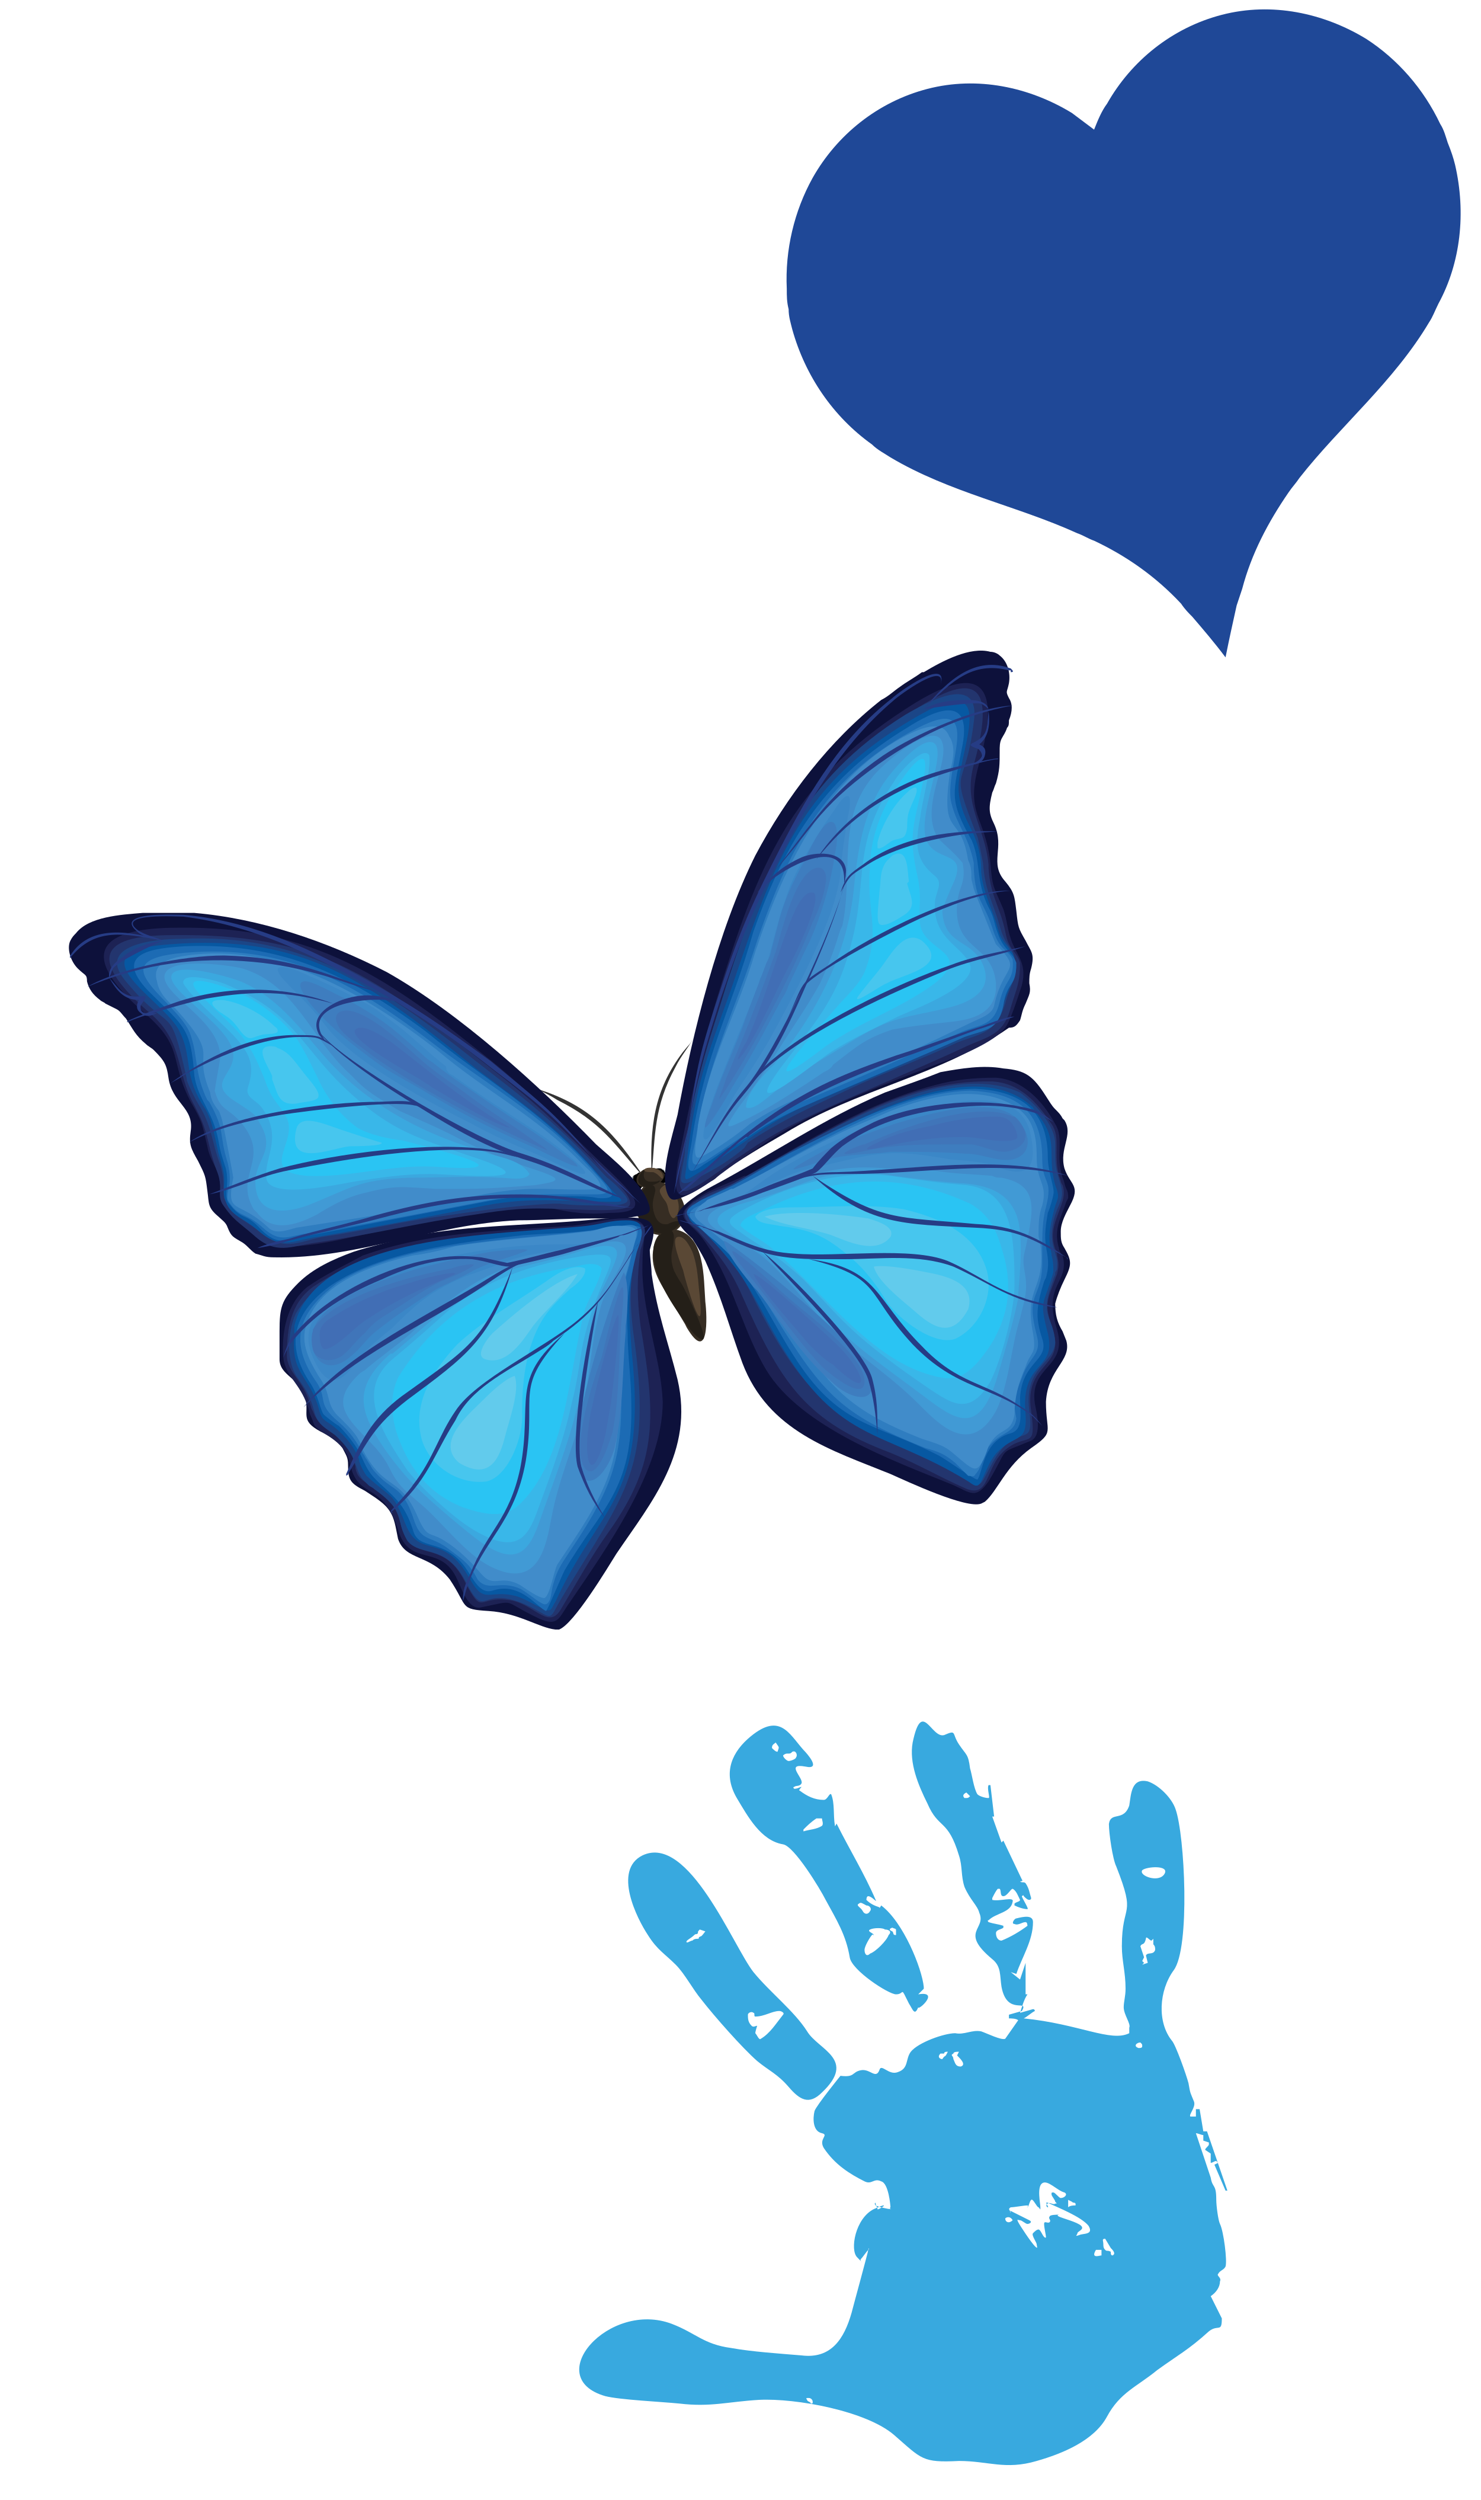 <?xml version="1.0" encoding="utf-8"?>
<!-- Generator: Adobe Illustrator 26.0.2, SVG Export Plug-In . SVG Version: 6.00 Build 0)  -->
<svg version="1.1" id="Layer_1" xmlns="http://www.w3.org/2000/svg" xmlns:xlink="http://www.w3.org/1999/xlink" x="0px" y="0px"
	 viewBox="0 0 80 135" style="enable-background:new 0 0 80 135;" xml:space="preserve">
<style type="text/css">
	.st0{fill-rule:evenodd;clip-rule:evenodd;fill:#38A9DF;}
	.st1{fill:#1F4897;}
	.st2{fill-rule:evenodd;clip-rule:evenodd;}
	.st3{fill-rule:evenodd;clip-rule:evenodd;fill:#333333;}
	.st4{fill-rule:evenodd;clip-rule:evenodd;fill:#362D23;}
	.st5{fill-rule:evenodd;clip-rule:evenodd;fill:#241F18;}
	.st6{fill-rule:evenodd;clip-rule:evenodd;fill:#DFECF8;}
	.st7{fill-rule:evenodd;clip-rule:evenodd;fill:#A4B3C2;}
	.st8{fill-rule:evenodd;clip-rule:evenodd;fill:#5A4835;}
	.st9{fill-rule:evenodd;clip-rule:evenodd;fill:#0D113B;}
	.st10{fill-rule:evenodd;clip-rule:evenodd;fill:#1D2254;}
	.st11{fill-rule:evenodd;clip-rule:evenodd;fill:#23356E;}
	.st12{fill-rule:evenodd;clip-rule:evenodd;fill:#1B4687;}
	.st13{fill-rule:evenodd;clip-rule:evenodd;fill:#0758A2;}
	.st14{fill-rule:evenodd;clip-rule:evenodd;fill:#1C6BB4;}
	.st15{fill-rule:evenodd;clip-rule:evenodd;fill:#2F7DC0;}
	.st16{fill-rule:evenodd;clip-rule:evenodd;fill:#418CCA;}
	.st17{fill-rule:evenodd;clip-rule:evenodd;fill:#419AD5;}
	.st18{fill-rule:evenodd;clip-rule:evenodd;fill:#3BA8DF;}
	.st19{fill-rule:evenodd;clip-rule:evenodd;fill:#39B7E9;}
	.st20{fill-rule:evenodd;clip-rule:evenodd;fill:#2AC4F3;}
	.st21{fill-rule:evenodd;clip-rule:evenodd;fill:#47C6EE;}
	.st22{fill-rule:evenodd;clip-rule:evenodd;fill:#3B87C7;}
	.st23{fill-rule:evenodd;clip-rule:evenodd;fill:#3E7DBF;}
	.st24{fill-rule:evenodd;clip-rule:evenodd;fill:#4075B9;}
	.st25{fill-rule:evenodd;clip-rule:evenodd;fill:#416EB5;}
	.st26{fill-rule:evenodd;clip-rule:evenodd;fill:#263C85;}
	.st27{fill-rule:evenodd;clip-rule:evenodd;fill:#62CBEC;}
</style>
<path class="st0" d="M55.2,108.6l-0.7,0.2l0,0.2c0.1,0,0.4,0,0.5,0.1l-0.7,1l0,0c-0.2,0.1-1-0.3-1.3-0.4c-0.5-0.1-0.9,0.2-1.4,0.1
	c-0.6,0-2,0.5-2.4,1c-0.3,0.4-0.1,0.9-0.7,1.1c-0.5,0.2-0.9-0.5-1-0.1c-0.2,0.5-0.5-0.1-1,0c-0.5,0.1-0.3,0.4-1.1,0.3
	c0,0-1.3,1.6-1.4,1.9c-0.1,0.4-0.1,1.1,0.4,1.2c0.4,0.1-0.2,0.3,0.1,0.8c0.6,0.9,1.4,1.4,2.2,1.8c0.4,0.2,0.5-0.2,0.9,0
	c0.4,0.1,0.5,1.3,0.5,1.4c-0.1,0.1,0.1,0.1,0,0.1c-0.1,0-0.6-0.1-0.8-0.2c-0.1-0.1,0-0.2,0-0.1c0,0.1,0.1,0.2,0.1,0.3
	c0,0.1,0.9-0.5-0.2,0c-1,0.5-1.3,2.2-0.9,2.6c0.5,0.5,0.1,0.2,0.2,0.1c0.1-0.1,0.3-0.4,0.4-0.5c0.1-0.1,0-0.1,0,0
	c0,0.1-0.8,3-0.9,3.4c-0.4,1.4-1.1,2.5-2.7,2.3c-1.2-0.1-2.7-0.2-3.8-0.4c-1.5-0.2-1.9-0.8-3.2-1.3c-3.4-1.3-7.1,2.9-3.6,3.9
	c0.8,0.2,3,0.3,4,0.4c1.7,0.2,2.6-0.1,4.3-0.2c2-0.1,5.8,0.6,7.3,1.9c1.5,1.3,1.5,1.5,3.5,1.4c1.6,0,2.5,0.5,4.2,0
	c1.4-0.4,3.1-1.1,3.8-2.4c0.7-1.3,1.6-1.6,2.7-2.5c1.1-0.8,1.7-1.1,2.8-2.1c0.5-0.4,0.7,0.1,0.7-0.7l-0.6-1.2
	c0.3-0.2,0.5-0.5,0.5-0.8c0.1-0.2-0.2-0.3-0.1-0.4c0.1-0.2,0.3-0.2,0.4-0.4c0.1-0.3-0.1-1.9-0.3-2.3c-0.1-0.2-0.2-1-0.2-1.3
	c0-0.9-0.2-0.6-0.3-1.2l-0.8-2.4c0.1,0,0.3,0.1,0.4,0.1l0,0.3l0.3,0.1l0,0.1c0,0.1-0.2,0.2-0.2,0.3l0.3,0.2l0,0.5
	c0.1,0,0.2-0.1,0.3-0.1l0.1,0.1l-0.2,0.1l0.6,1.4l0.1,0l-1.1-3.2l-0.2,0l-0.2-1.2l-0.2,0l0,0.4c-0.1,0-0.1,0-0.3,0l0,0
	c-0.1-0.1,0.3-0.5,0.2-0.8c-0.2-0.5-0.2-0.4-0.3-1c-0.1-0.4-0.7-2.1-0.9-2.3c-0.8-1-0.7-2.7,0.1-3.8c0.9-1.2,0.6-7.3,0.1-8.7
	c-0.2-0.6-0.9-1.3-1.5-1.5c-0.9-0.2-0.9,0.7-1,1.3c-0.3,0.9-1,0.3-1.1,1c0,0.5,0.2,1.9,0.4,2.3c1.1,2.8,0.3,1.9,0.3,4.3
	c0,0.8,0.2,1.4,0.2,2.3c0,0.4-0.1,0.7-0.1,1c0,0.4,0.4,0.9,0.3,1.1c0,0.1,0,0.2,0,0.3c-1,0.5-2.7-0.5-5.7-0.8c0,0,0,0,0,0
	c0.2-0.1,0.4-0.3,0.6-0.4c0,0,0-0.1-0.1-0.1l-0.7,0.2c0.1-0.3,0.2-0.7,0.4-1c0,0-0.1,0-0.1,0l0-1.7l-0.3,0.9l-0.5-0.4l0.3,0.1
	c0.3-0.9,0.9-1.8,0.9-2.8c0-0.4-0.5-0.3-0.9-0.2c-0.1,0-0.3,0.3-0.1,0.3c0.2,0.1,0.4-0.1,0.6-0.1c0.1,0,0.1,0.2,0.1,0.2
	c-0.4,0.3-0.9,0.6-1.4,0.8c-0.2,0-0.3-0.2-0.3-0.4c0-0.2,0.3-0.2,0.4-0.3c0,0,0-0.1,0-0.1c-0.3-0.1-0.5-0.1-0.8-0.2
	c0,0-0.1-0.1,0-0.1c0.4-0.4,1.2-0.4,1.3-1c0.1-0.3-0.7,0-1.1-0.1c0,0,0,0,0-0.1c0.1-0.2,0.2-0.4,0.3-0.5c0,0,0.1,0,0.1,0
	c0.1,0.1,0,0.4,0.2,0.4c0.2,0,0.4-0.4,0.5-0.4c0.2,0.1,0.3,0.4,0.4,0.6c0,0.1-0.2,0.1-0.3,0.2c0,0,0,0.1,0,0.1
	c0.2,0.1,0.5,0.2,0.7,0.2c0.1,0-0.3-0.6-0.3-0.7c0,0,0.1-0.1,0.1,0c0.1,0.1,0.2,0.2,0.3,0.2c0,0,0.1,0,0.1-0.1
	c-0.1-0.3-0.1-0.5-0.3-0.8c-0.1-0.1-0.2,0-0.3-0.1c0,0,0.2,0,0.1-0.1l-1-2.1l-0.1,0.1l-0.5-1.4l0.1,0l-0.2-1.7l-0.1,0
	c-0.1,0.2,0.1,0.7,0,0.7c-0.2,0-0.5-0.1-0.6-0.2c-0.2-0.3-0.3-1.1-0.4-1.4c-0.1-0.8-0.2-0.7-0.6-1.3c-0.4-0.6-0.1-0.8-0.8-0.5
	c-0.7,0.2-1.2-2-1.7,0.4c-0.2,1.1,0.3,2.3,0.8,3.3c0.6,1.4,1.1,0.8,1.7,2.8c0.2,0.6,0.1,1.1,0.3,1.7c0.3,0.7,0.7,1,0.8,1.4
	c0.4,0.9-1.1,1,0.7,2.5c0.5,0.4,0.4,0.9,0.5,1.5C54.4,108.9,55.6,107.9,55.2,108.6L55.2,108.6z M61.6,105.1l0.2,0.6l-0.1,0.2
	l0.1,0.1l-0.1,0.1L62,106l-0.1-0.4c0.1-0.2,0.4,0,0.5-0.3c0-0.1,0-0.2-0.1-0.3l0-0.3l-0.1,0.1c-0.1,0-0.3-0.3-0.3-0.1
	C61.8,105.1,61.7,104.9,61.6,105.1L61.6,105.1z M46.4,102.8c-0.2,0.1,0.1,0.2,0.2,0.4c0.1,0.2,0.3,0.2,0.4,0c0.1-0.1,0-0.3-0.2-0.3
	C46.6,102.8,46.5,102.7,46.4,102.8L46.4,102.8z M40.4,108.8c0,0.2,0,0.4,0.2,0.6c0.1,0.1,0.2,0,0.3,0c0,0-0.1,0.3-0.1,0.4
	c0.1,0.1,0.2,0.4,0.3,0.3c0.5-0.3,0.8-0.8,1.2-1.3c0.1-0.1-0.1-0.2-0.2-0.2c-0.4,0-0.8,0.3-1.3,0.3c-0.1,0,0-0.2-0.1-0.2
	C40.6,108.6,40.4,108.7,40.4,108.8L40.4,108.8z M43.9,129.7c0-0.1-0.1-0.2-0.2-0.2c0,0-0.1,0-0.1,0c0,0-0.1,0,0,0.1
	c0,0.1,0.2,0.1,0.2,0.2C43.9,129.8,43.9,129.8,43.9,129.7L43.9,129.7z M48.4,104.5l0-0.3c-0.1-0.1,0,0-0.2-0.1c-0.3,0.1,0,0.2,0,0.2
	C48.3,104.4,48.2,104.5,48.4,104.5L48.4,104.5z M37.1,104.9c0.1,0,0.2-0.1,0.3-0.1c0.1-0.1,0.2-0.1,0.3-0.1c0.1,0,0-0.1,0.1-0.1
	c0.1-0.1,0,0.1,0.3-0.3l-0.3-0.1c-0.1,0.1-0.1,0.1-0.1,0.2c-0.1,0.1-0.1,0-0.2,0.1C37.3,104.7,37,104.8,37.1,104.9L37.1,104.9z
	 M44.1,98.2c-0.3,0.2-0.5,0.4-0.7,0.6c0,0,0,0.1,0,0.1c0.3-0.1,0.7-0.1,1-0.3c0.1-0.1,0-0.3,0-0.4C44.3,98.2,44.2,98.2,44.1,98.2
	L44.1,98.2z M50.9,111.2c0.2-0.3,0.1,0,0.3-0.4c-0.1,0-0.2,0-0.2,0.1c-0.1,0-0.1,0-0.2,0C50.6,111.1,50.8,111.2,50.9,111.2
	L50.9,111.2z M42,94.6c0.1-0.3,0.1-0.2-0.1-0.5c-0.1,0.1-0.2,0.1-0.2,0.3C41.8,94.5,41.9,94.6,42,94.6L42,94.6z M60.1,121.8
	c0.2-0.1,0-0.3-0.1-0.4l-0.3-0.5c-0.2,0-0.1,0.1-0.1,0.3c0,0.1,0,0.2,0.1,0.3c0.1,0.1,0.1,0,0.3,0.1C60,121.7,60,121.8,60.1,121.8
	L60.1,121.8z M52.1,97.1c0.2,0,0.2,0,0.3-0.1c-0.1-0.1-0.1-0.1-0.2-0.2C52,96.9,52,97,52.1,97.1L52.1,97.1z M56.3,117.9
	c-0.3,0.2-0.1,1.1-0.1,1.3c0,0.2,0,0.1-0.1,0c-0.1,0-0.3-0.5-0.4-0.4c-0.1,0.1-0.1,0.3-0.2,0.4c-0.1,0.1,0.1-0.1,0-0.1
	c-0.2,0-0.7,0.1-0.9,0.1c-0.2,0.1,0,0.2,0,0.3c0,0-0.1-0.1,0-0.1c0.2,0.1,0.8,0.4,1,0.5c0.2,0.1,0,0.2-0.1,0.2
	c-0.1,0-0.3-0.2-0.4-0.2c-0.1,0-0.2-0.1-0.1,0.1c0.1,0.2,0.7,1.1,0.9,1.3c0.2,0.2,0.1,0,0.1-0.1c0-0.1-0.3-0.5-0.2-0.6
	c0.1-0.1,0.2-0.2,0.3-0.2c0.1,0,0.2,0.3,0.3,0.4c0,0,0.1,0.1,0.1,0c0-0.1-0.1-0.5-0.1-0.7c0-0.2,0.2,0,0.3-0.1
	c0.1-0.1-0.1-0.2,0-0.3c0-0.1,0.4-0.1,0.5-0.1c0.1,0-0.2,0,0,0.1c0.2,0.1,1,0.3,1.2,0.5c0.2,0.2-0.2,0.3-0.2,0.4
	c0,0.1-0.2,0.2,0.1,0.1c0.2-0.1,0.8,0,0.5-0.5c-0.4-0.5-1.7-1-2.1-1.2c-0.4-0.2,0,0.2-0.1,0.2c-0.1,0-0.1-0.2,0-0.2
	c0.1-0.1,0.3,0.1,0.4,0c0.1,0,0.1,0,0-0.1c0-0.1-0.2-0.3-0.2-0.4c0-0.1,0-0.1,0.1-0.1c0.1,0,0.3,0.3,0.4,0.3c0.2,0,0.4-0.2,0.2-0.3
	C57.1,118.3,56.6,117.7,56.3,117.9L56.3,117.9z M51.9,111.6c0.3-0.1,0-0.4-0.2-0.6l0.1-0.2c-0.1,0-0.3,0-0.3,0.1
	c-0.2,0.1,0,0.1,0,0.3C51.6,111.4,51.6,111.6,51.9,111.6L51.9,111.6z M58.1,119.1l0-0.1c-0.1-0.1-0.1,0-0.2-0.1l-0.2-0.1
	c0,0.1,0,0.3,0,0.4C57.8,119.1,58,119.1,58.1,119.1L58.1,119.1z M42.3,94.8c0,0.1,0.2,0.3,0.3,0.3c0.1,0,0.4-0.1,0.4-0.2
	c0.1-0.1,0-0.4-0.2-0.3c-0.1,0.1-0.1,0.1-0.3,0.1C42.5,94.7,42.4,94.7,42.3,94.8L42.3,94.8z M61.7,101c-0.2,0.3,0.9,0.7,1.2,0.2
	C63.2,100.7,61.9,100.8,61.7,101L61.7,101z M61.5,110.6c0.1,0,0.2,0,0.2-0.1c0-0.1,0-0.1-0.1-0.2C61.4,110.3,61.2,110.5,61.5,110.6
	L61.5,110.6z M59.5,121.8l0-0.3l-0.3,0C58.9,122,59.4,121.8,59.5,121.8L59.5,121.8z M54.7,119.9c-0.1-0.2-0.3-0.2-0.4-0.1
	C54.3,120,54.5,120.1,54.7,119.9L54.7,119.9z M47,104.2c-0.2,0.1,0.2,0.2,0.2,0.3c0,0.1,0-0.1-0.1,0c-0.1,0.1-0.4,0.6-0.4,0.8
	c0,0.2,0.1,0.4,0.3,0.2c0.3-0.1,0.9-0.7,1-1c0.2-0.2,0-0.3-0.2-0.3C47.7,104.1,47.2,104.1,47,104.2L47,104.2z M34.7,100.2
	c-1.6,0.8-0.3,3.4,0.3,4.3c0.5,0.8,0.9,1,1.5,1.6c0.5,0.5,0.9,1.3,1.4,1.9c0.7,0.9,2.2,2.6,3,3.3c0.6,0.5,1.1,0.7,1.7,1.4
	c0.6,0.7,1.1,1,1.8,0.3c1.9-1.8-0.2-2.3-0.8-3.3c-0.7-1.1-2-2.1-2.9-3.2C39.6,105.1,37.2,99,34.7,100.2L34.7,100.2z M49.6,107.7
	l0.3-0.3l0-0.1c-0.1-1-1.1-3.5-2.3-4.4c0,0-0.1,0.2-0.1,0.1c-0.3-0.1-0.5-0.2-0.7-0.4c0,0,0-0.2,0.1-0.2c0.2,0,0.5,0.4,0.4,0.2
	c-0.6-1.4-1.4-2.7-2.1-4.1c0-0.1-0.1,0.2-0.1,0.1c-0.1-0.6,0-1.2-0.2-1.7c-0.1-0.1-0.2,0.3-0.4,0.3c-0.5,0-0.9-0.2-1.3-0.5
	c-0.1,0,0.1-0.2,0.1-0.2c-0.1,0-0.2,0.1-0.4,0.1c0,0-0.1-0.1,0-0.1c0.1-0.1,0.3,0,0.4-0.2c0.1-0.3-0.9-1.1,0.2-0.9
	c0.9,0.2,0.1-0.7-0.1-0.9c-0.8-0.9-1.3-2.1-3-0.6c-1,0.9-1.3,2-0.6,3.2c0.6,1,1.3,2.3,2.5,2.5c0.6,0.1,2,2.4,2.3,3
	c0.6,1.1,1.1,1.9,1.3,3.1c0.1,0.7,2.1,2,2.5,2c0.5,0,0.2-0.5,0.7,0.5c0.2,0.3,0.3,0.7,0.5,0.2C49.6,108.6,50.8,107.5,49.6,107.7
	L49.6,107.7z"/>
<path class="st1" d="M78.6,8.9c0.6,2.6,0.3,5.3-0.9,7.5c-0.2,0.4-0.3,0.7-0.5,1c-1.9,3.2-4.8,5.6-7,8.4c-0.2,0.3-0.4,0.5-0.6,0.8
	c-1.1,1.6-2,3.3-2.5,5.2c-0.1,0.3-0.2,0.6-0.3,0.9c-0.2,0.9-0.4,1.8-0.6,2.8c-0.6-0.8-1.2-1.5-1.8-2.2c-0.2-0.2-0.4-0.4-0.6-0.7
	c-1.4-1.5-3-2.6-4.7-3.4c-0.3-0.1-0.6-0.3-0.9-0.4c-3.3-1.5-6.9-2.2-10.1-4.1c-0.3-0.2-0.7-0.4-1-0.7c-2.1-1.5-3.6-3.7-4.3-6.2
	c-0.1-0.4-0.2-0.7-0.2-1.1c-0.1-0.4-0.1-0.7-0.1-1.1c-0.1-2.1,0.4-4.2,1.4-6c1.3-2.3,3.5-4.1,6.2-4.8c2.7-0.7,5.5-0.1,7.8,1.3
	c0.4,0.3,0.8,0.6,1.2,0.9c0.2-0.5,0.4-1,0.7-1.4c1.3-2.3,3.5-4.1,6.2-4.8c2.7-0.7,5.5-0.1,7.8,1.3c1.7,1.1,3.1,2.7,4,4.6
	c0.2,0.3,0.3,0.7,0.4,1C78.4,8.2,78.5,8.5,78.6,8.9z"/>
<g>
	<path class="st2" d="M35.3,63.4c0,0.2,0.2,0.5,0.5,0.5c0.5,0,0.3-0.9-0.3-0.8C35.2,63.1,35.3,63.2,35.3,63.4L35.3,63.4z"/>
	<path class="st3" d="M35.2,63.5c0.2-2.2,0.1-3.7,1.3-5.9c0.3-0.6,0.6-0.9,1-1.6c-0.3,0.5-0.2,0.3-0.6,0.8
		C35.3,58.9,35.1,60.9,35.2,63.5L35.2,63.5z"/>
	<path class="st2" d="M34.7,63.5c0.1,0.2,0.1,0.5-0.1,0.7c-0.4,0.2-0.8-0.6-0.2-0.8C34.6,63.2,34.6,63.4,34.7,63.5L34.7,63.5z"/>
	<path class="st3" d="M34.8,63.6c-1.6-2.4-2.9-3.9-5.8-4.8c0.4,0.2,0.8,0.4,1.1,0.6C32.5,60.6,33.1,61.7,34.8,63.6L34.8,63.6z"/>
	<path class="st4" d="M35.7,63.2c-0.4-0.2-0.9-0.2-1.2,0.2c-0.3,0.4,0,0.8,0.5,0.7c0.4,0,0.9-0.3,0.9-0.7l0,0
		C35.8,63.3,35.7,63.2,35.7,63.2L35.7,63.2z"/>
	<path class="st4" d="M34.4,65.1c0,2.6,3.5,1.7,2.4-0.4C36.2,63.6,34.5,63.3,34.4,65.1L34.4,65.1z"/>
	<path class="st4" d="M37.1,71.7c1.2,2,1.1-0.6,1-1.4c-0.1-1.3,0-3.6-1.6-3.9c-0.7-0.1-1.1,0.3-1.2,1c-0.2,1,0.3,1.8,0.8,2.6
		c0.3,0.5,0.6,1,0.9,1.5L37.1,71.7L37.1,71.7z"/>
	<path class="st5" d="M34.5,65.7c0.3,0.6,0.9,1,1.5,0.9c0.3-0.1,0.6-0.3,0.7-0.5c0.2-0.3-0.5-0.1-0.6,0c-0.5,0.1-0.7-0.3-0.8-0.7
		c-0.1-0.5,0-0.6,0.1-1.1c0-0.5-0.5-0.3-0.7,0c-0.2,0.3-0.3,0.8-0.2,1.2l0,0.1C34.4,65.6,34.4,65.7,34.5,65.7L34.5,65.7z"/>
	<path class="st6" d="M35.7,63.1C35.7,63.1,35.8,63.1,35.7,63.1c0.1,0.1,0.2,0.1,0.2,0.2C36,63.4,36,63.2,35.7,63.1
		C35.8,63.1,35.8,63.1,35.7,63.1L35.7,63.1z"/>
	<path class="st7" d="M34.2,63.9c0-0.1,0-0.2,0-0.3C34.3,63.4,34,63.6,34.2,63.9C34.2,63.9,34.2,63.9,34.2,63.9L34.2,63.9z"/>
	<path class="st5" d="M35.5,63.9c0.2-0.1,0.2-0.2,0-0.1c-0.2,0-0.6,0.1-0.7-0.2c-0.1-0.2,0.1-0.5,0-0.4c-0.1,0-0.3,0.3-0.3,0.4
		c-0.1,0.3,0.2,0.5,0.4,0.5l0,0C35,64.1,35.3,64,35.5,63.9L35.5,63.9z"/>
	<path class="st5" d="M36.4,68.6c-0.3-0.9,0-1.1,0-1.8c0-0.8-1-0.2-1.1,0.6c-0.1,1.4,0.9,2.9,1.7,4c0.1,0.2,0.8,1.1,1,0.9
		c0.2-0.2-1-2.7-1.2-3C36.6,69,36.5,68.8,36.4,68.6L36.4,68.6z"/>
	<path class="st8" d="M37.4,67.6c-0.1-0.2-0.4-0.9-0.8-0.8c-0.4,0.1,0.2,1.5,0.3,1.8c0.1,0.5,1.2,4.3,0.9,1.4
		C37.7,69.2,37.7,68.4,37.4,67.6L37.4,67.6z"/>
	<path class="st8" d="M35.7,64.5c0.2,0.4,0.3,0.3,0.4,0.8c0,0.1,0.2,0.7,0.4,0.4c0.2-0.2,0.2-0.6,0.1-0.9c-0.1-0.3-0.4-0.8-0.7-0.8
		C35.6,64.2,35.6,64.3,35.7,64.5L35.7,64.5z"/>
	<path class="st8" d="M35.3,63.3c0.2,0.1,0.2,0.1,0.4,0.3c0.2,0.2,0.1-0.3,0-0.3c-0.2-0.3-0.9-0.3-0.9-0.1
		C34.8,63.3,35.1,63.3,35.3,63.3L35.3,63.3L35.3,63.3z"/>
	<path class="st9" d="M55.1,55.1c0.1-0.3,0.1-0.5,0.3-0.9c0.2-0.5,0.3-0.6,0.2-1.1c0-0.3,0-0.5,0.1-0.8c0.2-0.8,0-0.9-0.3-1.5
		c-0.4-0.7-0.4-0.7-0.5-1.6c-0.1-0.8-0.1-1-0.6-1.6c-0.9-1,0-1.8-0.6-3.1c-0.3-0.6-0.3-0.9-0.1-1.7c0.1-0.2,0.1-0.3,0.2-0.5
		c0.2-0.7,0.2-1,0.2-1.7c0-0.3,0-0.5,0.1-0.7c0.1-0.2,0.2-0.3,0.3-0.6c0.1-0.1,0.1-0.2,0.1-0.4c0.2-0.5,0.2-0.9,0-1.2
		c-0.2-0.4-0.1-0.3,0-0.8l0,0c0.1-0.6-0.1-1.2-0.5-1.5c-0.1-0.1-0.3-0.2-0.5-0.2c-1.1-0.3-2.6,0.5-3.6,1.1l-0.1,0
		c-0.4,0.3-0.8,0.5-1.2,0.8c-0.3,0.2-0.6,0.5-1,0.7c-2.8,2.2-5.1,5.2-6.8,8.4c-2,4-3.4,9.6-4.2,14c-0.3,1.2-0.9,3-0.6,4.1
		c0.2,0.7,0.5,0.5,1,0.3c0.5-0.2,0.9-0.5,1.4-0.8c0.2-0.1,0.3-0.2,0.5-0.4c1.1-0.8,2.3-1.5,3.5-2.2c3.9-2.4,8.4-3.1,12.1-5.7
		C54.8,55.5,54.9,55.4,55.1,55.1L55.1,55.1z"/>
	<path class="st10" d="M38.1,64c-1.4,0.9-1.8,0.8-1.5-1.1c0-0.2,0.1-0.4,0.1-0.5c0.6-3,1.1-5.4,2-8.4c2.2-7.2,4-11.7,10.2-15.7
		c3.5-2.3,5.4-2.1,4,2.9c-0.8,2.8,0.3,2.8,0.6,5.4c0.1,1.4,0.2,1.3,0.7,2.5c0.2,0.6,0.2,1,0.4,1.6c0.3,0.9,0.9,1.3,0.6,2.5
		c-0.2,0.6-0.6,1.9-0.9,2.3c-0.6,0.8-2.6,1.6-3.5,1.9c-3.1,1.2-7.3,2.7-10,4.7C39.8,62.7,39,63.4,38.1,64L38.1,64z"/>
	<path class="st11" d="M37.1,61.5c0.6-3.2,0.9-4.6,2-7.7c2.5-7.6,3.7-11.1,10.2-15.4c3.5-2.3,4.5-1.4,3.3,2.9
		c-0.6,2.2,0.6,3.3,0.8,5.4l0,0.2c0.1,1.5,0.6,2,0.9,3.4c0.2,1.1,0.6,1,0.8,1.7c0,1.1-0.2,1.4-0.5,2.4c-0.4,1.6-1.4,1.6-2.6,2.2
		c-2.6,1.2-5.3,2.3-7.9,3.5c-1.7,0.8-2.6,1.3-4.2,2.4c-0.5,0.3-2.6,2-3,1.8C36.4,64,37,62,37.1,61.5L37.1,61.5z"/>
	<path class="st12" d="M37.9,63.5c-0.2,0.1-0.9,0.6-1.1,0.3c-0.1-0.2,0.2-1.3,0.2-1.6c0-0.1,0-0.1,0-0.2c0.6-3.9,1.2-5.4,2.3-9
		c2.1-6.4,4-10.9,9.6-14.4c1.2-0.7,4.1-2.3,3.7,0.4c-0.5,4-1.4,2.1,0.2,6.2c0-0.1,0.2,0.9,0.3,1.4c0.1,1.5,0.5,2,0.9,3.4
		c0.3,1.1,0.6,1,0.8,1.7c0.2,1.2-0.2,1.3-0.5,2.5c-0.5,1.6-1.3,1.6-2.6,2.1c-1.9,0.9-3.9,1.6-5.8,2.5c-1.9,0.9-3.7,1.7-5.5,2.9
		L40.2,62C39.5,62.6,38.7,63.1,37.9,63.5L37.9,63.5z"/>
	<path class="st13" d="M37.3,63.6c-0.5,0.3-0.2-0.3-0.2-0.9c0.5-4.2,1-5.4,2.4-9.3c2.4-7.1,3.8-11.2,10.2-14.8
		c4.6-2.6,1.8,2.4,2.1,4.3c0.2,1.6,1.1,2,1.2,3.9l0,0.3c0.1,1,0.5,1.8,0.8,2.7c0.3,1.1,0.3,0.8,0.9,1.7c0.5,1.1-0.1,1.4-0.5,2.7
		c-0.4,1.5-1.2,1.4-2.4,1.9c-2.8,1.3-5.7,2.5-8.5,3.7C41,60.9,39.5,62.3,37.3,63.6L37.3,63.6z"/>
	<path class="st14" d="M38,62.9c-1.3,1-0.7-0.5-0.6-1.5c0.7-4.5,2.1-6.9,3.3-11.1c1.8-5.1,4-8.4,8.3-11c1.4-0.9,3.5-1.9,3,0.9
		c-0.5,2.7-0.8,2.9,0.5,5.2c0.5,1.2,0.2,2.2,0.9,3.6c0.3,0.5,0.3,0.9,0.5,1.4c0.3,0.9,0.8,1,1,1.6c0,1.4-0.5,0.9-0.7,2.3
		c-0.3,1.4-1,1.3-2.1,1.7c-2.9,1.3-5.9,2.5-8.8,3.8c-0.9,0.4-1.7,0.8-2.6,1.4c-0.3,0.2-0.6,0.4-0.9,0.6L39.3,62
		C38.9,62.3,38.5,62.6,38,62.9L38,62.9z"/>
	<path class="st15" d="M38.1,62.7c-1,0.6-0.7-0.3-0.5-1.3c0.6-4,2.1-6.8,3.3-10.6c1.9-5.5,3.9-9,8.7-11.5c3.7-1.9,1.3,2.3,1.8,4.1
		c0.3,1.2,0.9,1.7,1.2,3.2l0,0.2l0,0.1c0.1,1.8,0.5,1.7,1,3.2c0.4,1.3,0.8,1.1,1.1,1.7c0.1,1.2-0.4,1-0.7,2.3c-0.3,1.3-1,1.2-2,1.6
		c-2.9,1.3-5.8,2.6-8.7,3.8C41.3,60.4,40,61.5,38.1,62.7L38.1,62.7z"/>
	<path class="st16" d="M37.8,62.5c-0.5,0.2-0.1-1.3-0.1-1.7c0.6-3.6,2.1-6,3.1-9.4c1.6-4.8,4-9.7,8.4-11.8c2.1-1,2.4,0.1,2.1,2.2
		c-0.5,3.6,0.6,2,1,4.7l0,0.2c0.1,0.5,0.2,0.9,0.3,1.3c0.1,0.3,1.1,2.8,1.2,3c1.5,1.5,0.4,1-0.1,3.3c-0.1,0.5-0.8,0.7-1.2,0.9
		c-2.3,1.1-4.3,2.1-6.6,3c-2,0.8-3.6,1.3-5.4,2.5C39.8,61.3,38.5,62.2,37.8,62.5L37.8,62.5z"/>
	<path class="st9" d="M47.8,59c-3.3,1.4-6.2,3.4-9.4,5.1c-0.4,0.2-1.7,1-1.8,1.5c-0.1,0.5,0.5,1,0.8,1.3c0.2,0.3,0.5,0.8,0.7,1.2
		c0.9,2,1.3,3.6,2,5.5c1.4,3.7,4.8,4.7,8,6c0.9,0.4,4.1,1.9,4.9,1.6l0.2-0.1c0.7-0.6,1.1-1.9,2.5-2.9c1.3-0.9,0.8-0.8,0.8-2.5
		c0.1-1.8,1.4-2.2,1.1-3.3l-0.2-0.5C57.1,71.4,57,71,57,70.4c0.1-0.4,0.3-0.9,0.5-1.3c0.4-0.8,0.4-1,0-1.7c-0.2-0.3-0.2-0.5-0.2-0.9
		c0-0.5,0.3-1,0.5-1.4c0.6-1.1,0-1.1-0.3-2c-0.3-1.1,0.5-1.8,0-2.6l-0.1-0.1c-0.1-0.2-0.2-0.3-0.4-0.5c-0.2-0.2-0.3-0.4-0.5-0.7
		c-0.7-1.1-1.1-1.4-2.3-1.5c-1.1-0.2-2.3,0-3.4,0.2C49.8,58.3,48.9,58.6,47.8,59L47.8,59z"/>
	<path class="st10" d="M53.8,58.2c1.4,0.1,2.5,1.2,3.2,2.5c0.5,0.8,0,1.7,0.4,2.9c0.1,0.2,0.1,0.4,0.2,0.6c0.1,0.2,0.1,0.3,0.1,0.5
		l-0.1,0.2c-0.3,0.9-0.7,1.5-0.4,2.5c0,0.1,0.1,0.3,0.2,0.4c0.4,1.5-1.1,1.5-0.3,4c0.6,2.1-1.5,1.9-1.2,4c0.1,0.5,0.4,1.7-0.2,2
		c-1.9,0.8-1.1,0.2-2.3,2.2c-0.7,1-1,0.6-1.9,0.2c-3.2-1.3-8.2-3.1-10.1-6.2c-1.2-2-1.7-4.3-2.9-6.3c-0.4-0.6-0.6-1-1.2-1.5
		c-0.3-0.3-0.6-0.6-0.2-1c0.1-0.1,0.2-0.2,0.3-0.3c0.1-0.1,0.2-0.1,0.3-0.2c0.7-0.5,1.7-0.8,2.5-1.2l0.1,0c3.6-2,6.4-3.9,10.2-4.9
		C51.6,58.3,52.6,58.2,53.8,58.2L53.8,58.2z"/>
	<path class="st11" d="M53.6,58.4c1.5,0.1,2.4,1.1,3.2,2.3c0.5,0.7,0.1,1.6,0.4,2.8c0.1,0.2,0.1,0.4,0.2,0.5
		c0.2,0.6-0.1,1.1-0.3,1.7c-0.3,0.8-0.3,1.3,0,2l0,0.1c0.1,0.4,0.1,0.6,0,1c-0.6,1.6-0.7,1.6-0.2,3.1c0.6,2-1.6,1.7-1.2,4.3
		c0.3,2.2-0.2,1.1-1.4,2.1c-1.1,0.9-0.8,2.6-2.1,2.1c-1.6-0.7-2.9-1.5-4.5-2.1c-4.3-1.7-5.6-3.8-7.6-8.3c-0.6-1.4-1.3-2.3-2.3-3.4
		c-0.2-0.3-0.7-0.5-0.8-0.9c-0.1-0.4,0.3-0.6,0.5-0.8c0.1,0,0.1-0.1,0.2-0.1c0.7-0.5,1.4-0.6,2.1-1C44.6,61.3,48.4,58.3,53.6,58.4
		L53.6,58.4z"/>
	<path class="st12" d="M55.1,59c0.7,0.5,1.9,1.7,1.9,2.8c0,1.2,0,1.2,0.3,2.2c0.2,0.7-0.1,1-0.3,1.6c-0.5,1.7,0.2,2,0.1,2.8
		c0,0.1,0,0.2-0.1,0.3l0,0.1c0,0.1-0.1,0.2-0.1,0.3c-0.8,2.1,0,1.9,0.1,3.4c-0.1,1.2-1.7,1.3-1.4,3.7c0.3,2.3-0.7,0.3-2.1,3
		c-0.7,1.3-0.4,1.1-1.7,0.4c-6-2.9-7.8-2.9-11.2-9.7c-0.8-1.6-1.4-2.4-2.6-3.5c-0.2-0.2-0.9-0.5-0.9-0.9c0-0.3,0.4-0.5,0.6-0.6
		c0.5-0.3,1-0.5,1.6-0.8C43.5,61.8,50.7,57,55.1,59L55.1,59z"/>
	<path class="st13" d="M55.9,60c1.4,1.6,0.6,2.2,1.1,4c0.3,0.8,0.1,0.6-0.1,1.5c-0.2,0.8-0.3,1.4-0.1,2.2l0,0.1
		c0.1,0.3,0.1,0.6,0.1,0.9c-0.5,1.8-0.8,1.4-0.3,3.3c0.5,2.1-1.5,1.4-1.2,4.4c0.1,1.6-0.6,1-1.6,2.1c-0.4,0.5-0.5,0.9-0.8,1.5
		c-0.2,0.4-0.4,0.2-0.7,0c-4.9-3-7.1-1.9-10.6-8.2c-0.5-0.9-1-1.9-1.6-2.8c-0.6-0.9-1.4-1.8-2.1-2.5c-0.2-0.2-0.8-0.5-0.8-0.8
		c-0.1-0.3,0.3-0.5,0.5-0.7c0.7-0.4,1.2-0.6,1.9-0.9c4.2-2.2,12.4-7.8,16.2-4.3L55.9,60L55.9,60z"/>
	<path class="st14" d="M52.7,58.8c2.1,0.1,3.9,0.9,3.9,3.7c0,0.8,0.4,1.7,0.3,2c0,0.1-0.2,0.8-0.3,1c-0.1,0.6-0.2,1.2-0.1,1.8
		c0.1,0.6,0.2,1,0,1.7l-0.1,0.2c-0.4,1.3-0.5,1.9-0.1,3.1c0.4,1.2-1.1,1.2-1.2,3.2c0,0.8,0.2,1.7-0.5,1.9c-1.5,0.4-1.5,2.1-1.8,2.5
		c-0.2,0-1.7-1.1-2.1-1.3c-3.5-1.8-5.4-1.5-7.9-5.5c-0.7-1.1-1.3-2.3-2-3.4c-1-1.6-1.5-2.1-2.8-3.3c-0.2-0.2-0.9-0.7-0.9-0.9
		c0-0.2,0.2-0.3,0.3-0.4c0.2-0.1,0.3-0.2,0.5-0.3c0.4-0.2,0.9-0.4,1.3-0.6c1.1-0.5,2.3-1.3,3.4-1.9C45.8,60.7,49.4,58.8,52.7,58.8
		L52.7,58.8z"/>
	<path class="st15" d="M52.4,58.9c2.2,0.1,3.9,0.8,3.9,3.7c0,1.4,0.6,1,0.2,2.6c-0.2,0.7-0.2,1.5-0.2,2.2c0,0.1,0,0.3,0,0.4
		c0,0.2,0,0.4,0,0.6c-0.1,1.8-0.9,1.4-0.3,3.7c0.3,1.1-0.4,1.1-0.8,2.3c-0.4,1-0.5,1.2-0.3,2.2c-0.1,0.9-1,0.7-1.6,1.7
		c-0.2,0.4-0.3,1-0.6,1.3c-0.1,0.2-0.2,0.1-0.4,0.1c-0.2-0.2-0.5-0.5-0.7-0.7c-0.6-0.5-0.9-0.6-1.6-0.8c-4.8-1.9-5.6-3-8.5-7.7
		c-0.1-0.2-0.3-0.5-0.4-0.7c-0.8-1.3-1.4-1.8-2.5-2.8c-0.4-0.3-0.8-0.7-1.1-1c-0.5-0.4-0.2-0.7,0.3-0.9c0.1,0,0.1-0.1,0.2-0.1
		c0.3-0.2,0.6-0.3,1-0.4C43.1,62.4,48.1,59,52.4,58.9L52.4,58.9z"/>
	<path class="st16" d="M48.1,60c2.1-0.8,4.9-1.5,6.8-0.2c0.9,0.6,1.1,1.5,1.1,2.7c0,1.4,0.6,1.4,0.3,2.6c-0.2,0.5-0.2,1.1-0.2,1.6
		c0,0.2,0.1,0.4,0.1,0.5c0.3,2.5-0.9,2.2-0.4,4.8c0.2,1.2-0.1,0.9-0.4,1.8c-0.4,0.9-0.6,1.7-0.6,2.6c-0.2,1.1-0.8,0.6-1.4,1.7
		c-0.1,0.3-0.4,1.2-0.7,1.2c-0.3,0.1-1.2-0.9-1.6-1.1c-0.3-0.2-1-0.4-1.3-0.5c-4.3-1.7-5.1-2.9-7.7-7c-0.2-0.4-0.5-0.7-0.7-1.1
		c-1-1.7-1.8-2.1-3.2-3.3c-0.6-0.5-1.1-0.7-0.1-1.4c0,0,0.1-0.1,0.1-0.1c0.4-0.2,0.9-0.4,1.3-0.6l0.1,0c2.2-1.1,4.2-2.3,6.4-3.3
		C46.7,60.6,47.4,60.3,48.1,60L48.1,60z"/>
	<path class="st16" d="M49.2,55.8c1.1-0.3,3.4-0.7,4.3-1.7c0.8-0.9,0.6-2.2-0.1-2.9c-0.8-0.8-1.2-1-1.1-2.5c0-0.2,0-0.4,0.1-0.6
		c0.2-1.4,0-1.8-0.9-2.4c-1.9-1.7,0.5-4.1-0.1-5.7c-0.5-1.4-3.7,1.4-4.3,2.4c-0.6,1.1-0.9,2.7-1.1,3.9c-0.6,2.7,0,3.6-1.6,6.4
		c-0.1,0.2-0.2,0.4-0.4,0.6c-0.5,0.8-1.2,1.6-1.7,2.4c-0.4,0.6-2.2,3.3-1.1,3.5c1.3,0.2,3.2-1.1,4.4-1.9
		C47.1,56.4,47.6,56.3,49.2,55.8L49.2,55.8z"/>
	<path class="st17" d="M51.2,55.2c1-0.1,2.5-0.3,2.6-1.8l0-0.3c-0.2-2.2-2.3-1.7-2.1-4.3c0.1-1,0.5-1.1,0.3-2.2
		c-0.5-0.6-0.8-0.8-1.3-1.3c-1.1-1.6,0.6-4.1,0.2-5.2c-0.4-1.3-3.3,1.2-3.8,1.9c-1.9,2.3-1,5.2-1.6,8l-0.1,0.2l-0.1,0.3
		c-0.3,1-0.6,1.7-1,2.6c-0.6,1.1-1.3,2.1-2,3.2c-0.8,1.3-1.5,2.3-2.4,3.5c-0.9,1.3-0.7,1.2,0.5,0.6c1.2-0.6,2.1-1.2,3.2-1.9
		c0.3-0.2,0.6-0.4,0.9-0.6c0.2-0.1,0.4-0.2,0.5-0.4c1.3-1,1.7-1.4,3.2-1.9C49.3,55.4,50.3,55.3,51.2,55.2L51.2,55.2z"/>
	<path class="st18" d="M51.4,47.9c1-2-0.7-1.3-1.3-2.4c-0.7-1.3,1.2-5,0.3-5.4c-0.7-0.3-2.4,1.7-2.8,2.4c-1.1,1.8-1.3,3.8-1.5,5.7
		c-0.4,3.5-2.1,6.7-4.3,9.3l-0.2,0.2c-0.5,0.5-1.3,1.4-1.3,2.1c0.4,0.2,1.1-0.5,1.5-0.8c1.2-1,2.8-1.9,4.1-2.7
		c2.4-1.5,3-1.3,5.4-1.9c1.2-0.3,2.5-1,1.7-2.5c-0.7-1.2-2-0.9-2.1-2.7C51,48.8,51.2,48.4,51.4,47.9L51.4,47.9z"/>
	<path class="st19" d="M50.2,40.8c-0.3-0.6-1.7,1-1.9,1.4c-2.3,3.4-1.4,5.2-2.3,8.7c-0.7,2.8-1.7,4-3.4,6.2
		c-3.2,4.1,1.1,0.5,2.3-0.3c1.1-0.7,2.4-1.3,3.6-1.9c0.6-0.3,4.3-1.6,3.9-2.8c-0.4-1-2-1.4-1.9-3.3c0-0.6,0.5-1.1,0-1.5
		c-1-0.8-1.1-1.6-0.8-3.1C49.8,43.3,50.3,41.6,50.2,40.8L50.2,40.8z"/>
	<path class="st20" d="M47.1,49.6c0.1,1,0,1.9-0.4,2.9c-0.3,0.7-1.1,1.4-1.6,2c-1.3,1.5-4.9,5.4-0.5,2c2-1.4,4-2,5.9-3.4
		c2.1-1.7-0.6-1.7-0.8-3.2c-0.1-0.9,0.1-1.2-0.1-2.4c-0.6-2.6-0.2-2.9,0.3-5.5c0.5-2.6-1.5,0.5-1.9,1.2c-0.6,1.1-1,2.4-1,3.6
		C46.9,47.8,47,48.7,47.1,49.6L47.1,49.6z"/>
	<path class="st16" d="M40.7,64.6c-0.5,0.2-0.9,0.5-1.4,0.8c-1.7,1.2,0.7,1.6,1.5,2.4c1.3,1.2,2.3,2.9,3.8,4.3
		c1.3,1.2,4.9,4.1,6.6,4.1c1.1,0,1.9-0.7,2.7-1.7c1.4-1.9,1.9-4.6,1.4-6.7c-0.4-1.7-1.1-3.4-2.5-4.2c-1.2-0.5-3.1-0.5-4.5-0.7
		C45.4,62.6,43.5,63.2,40.7,64.6L40.7,64.6z"/>
	<path class="st17" d="M47.9,63.1c-3.5-0.3-4.6,0.7-8,1.7c-3.1,1-1.2,1.6,0.3,2.4c0.7,0.4,1.1,0.7,1.7,1.3c1.1,1.1,2,2.3,3.1,3.4
		c1.5,1.4,3.1,2.4,4.6,3.9c1.1,1.1,2.8,2.9,4.2,0.4c0.7-1.4,0.8-3.4,1.3-5c0.2-0.9,0.4-1.3,0.3-2.2c-0.1-0.7-0.2-0.9,0-1.6
		c0.4-2,0.8-3.4-1.3-3.8c-0.2,0-0.3,0-0.5-0.1c-1.1-0.1-2.1-0.1-3.2-0.3C49.6,63.2,48.7,63.1,47.9,63.1L47.9,63.1z"/>
	<path class="st18" d="M45.2,71.7c1.6,1.5,3.4,2.7,5.1,4c1.5,1.1,2.6,1.6,3.5-1.1c0.3-1,1-3.4,1.2-4.5l0-0.2
		c0.1-1.2,0.3-3.3-0.1-4.3c-0.5-1.3-1.7-1.6-2.9-1.7l-0.1,0c-1.4-0.1-2.9-0.3-4.3-0.5c-3.2-0.3-3.8,0.5-6.8,1.4
		c-0.4,0.1-2.8,0.7-1.8,1.5c0.6,0.5,1.6,1,2.3,1.5C42.7,68.7,44,70.5,45.2,71.7L45.2,71.7z"/>
	<path class="st19" d="M54.8,69.4c0-2.6-0.1-5.1-2.6-5.4c-1.4-0.1-2.7-0.3-4.1-0.5c-2.6-0.3-5.2,0.4-7.7,1.7c-1.6,0.8-1,0.9,0.1,1.7
		c1.1,0.7,1.8,1.2,2.8,2.1c0.8,0.8,1.5,1.6,2.2,2.3c1.4,1.4,3.1,2.6,4.7,3.7c1.2,0.8,2.2,1.5,3.3-0.4C54.1,73.4,54.8,70.8,54.8,69.4
		L54.8,69.4z"/>
	<path class="st20" d="M40,66.2c0.5,0.5,1.3,0.8,1.9,1.4c2.7,2.3,5.4,6.2,9,6.8c1.1,0.2,1.8-0.6,2.5-1.6c1.2-1.8,1.3-3.6,0.7-5.4
		c-0.3-1.1-0.8-1.9-1.7-2.4c-3.7-1.7-7.3-1.6-11.3,0.4C40.9,65.5,40,65.8,40,66.2L40,66.2z"/>
	<path class="st21" d="M51.6,72.3c1.3-0.6,2.1-2.3,1.7-3.7c-0.6-2.1-2.8-2.9-4.5-3.3c-1.9-0.3-4-0.1-5.9-0.1c-0.5,0-1.7,0-2.1,0.5
		c0.1,0.4,0.9,0.4,1.3,0.5c1.6,0.2,2.4,0.5,3.6,1.5c0.9,0.7,1.6,1.6,2.2,2.6C48.6,71.3,50.5,72.7,51.6,72.3L51.6,72.3z"/>
	<path class="st22" d="M41,53.1c-0.7,1.8-1.4,3.4-2.1,5.2c-0.1,0.2-1.4,3.6-0.7,3.2c0.3-0.2,1.2-1.9,1.5-2.4c0.7-1.1,1.4-2.1,2-3.2
		c1.2-2.2,3.5-6.4,3.7-8.8c0.1-1.1,0.2-1.8,0.4-3c0.3-1.3,0-1.5-0.7-0.4c-0.8,1.1-1.9,2.9-2.4,4.1c-0.2,0.5-0.3,0.9-0.5,1.4
		c-0.3,1.1-0.6,2.2-0.9,3.3C41.1,52.7,41,52.9,41,53.1L41,53.1z"/>
	<path class="st23" d="M41.6,51.6c0.6-2.4,0.7-3,1.9-5.2c0.2-0.5,0.9-1.9,1.3-2c0.6-0.2,0.4,1.4,0.3,1.7c-0.2,1.5-0.7,3.2-1.3,4.6
		c-0.4,0.8-0.8,1.7-1.2,2.5c-0.1,0.3-0.2,0.5-0.4,0.8c-0.9,1.7-1.7,3.2-2.7,4.8c-0.2,0.4-1.1,1.9-1.4,2.1c-0.1-0.1,0.2-0.9,0.3-1.1
		c0.5-1.5,1.1-2.8,1.7-4.3c0.4-1.2,0.9-2.4,1.3-3.5L41.6,51.6L41.6,51.6z"/>
	<path class="st24" d="M41.9,51.4c0.3-1,1-4.1,2.1-4.5c0.5-0.2,0.7,0.3,0.6,0.8c-0.1,0.7-0.4,1.5-0.7,2.1c-1.1,2.8-3.3,7-5,9.5
		c-0.2,0.3,0.3-0.9,0.3-1c0.5-1.2,1-2.4,1.5-3.7C41.1,53.6,41.5,52.5,41.9,51.4L41.9,51.4z"/>
	<path class="st25" d="M42.2,53c-0.5,1-1.6,3.5-2.3,4.2c-0.2,0.2,0.3-0.8,0.4-0.9c0.9-2,1.5-4.2,2.3-6.3c0.2-0.5,0.7-1.9,1.3-1.8
		c0.7,0.1-1.2,3.9-1.4,4.2C42.4,52.6,42.3,52.8,42.2,53L42.2,53z"/>
	<path class="st22" d="M51.3,62.6c0.9,0.1,1.7,0.1,2.5,0.4c1.3,0.5,2.3,0.5,1.9-1.6c-0.5-2.9-4.2-1.9-6.2-1.4
		c-2.6,0.7-5.9,2.1-8.2,3.7c-0.4,0.3-0.7,0.5-1.1,0.8c1.3-0.4,2.2-1.1,3.6-1.4c0.9-0.2,1.7-0.4,2.6-0.6
		C48.3,62.1,49.4,62.3,51.3,62.6L51.3,62.6z"/>
	<path class="st23" d="M45.9,62.4c-1.1,0.1-1.7,0.4-2.8,0.7c-1,0.3,1.5-1,1.5-1c1.1-0.5,2.6-1,3.7-1.4c1.7-0.5,5.3-1.6,6.6-0.3
		c1.1,1.1,0.7,2.5-1,2.2c-0.6-0.1-1.1-0.3-1.8-0.3c-1.3-0.1-2.7-0.1-4-0.1C47.4,62.3,46.7,62.3,45.9,62.4L45.9,62.4z"/>
	<path class="st24" d="M51.3,61.8c-1.1,0-2.5,0-3.7,0.2c-0.3,0-1.8,0.4-2,0.3c0-0.1,0.9-0.5,1.1-0.5c2-0.9,6.1-2.4,8-1.5l0.1,0
		c0.2,0.1,0.6,0.7,0.6,1c0,0.6-0.7,0.9-1.2,0.9c-0.5,0-1.1-0.3-1.7-0.4C52,61.8,51.7,61.8,51.3,61.8L51.3,61.8z"/>
	<path class="st25" d="M54.9,61.1c0.1,0.4,0.1,0.4-0.3,0.5c-0.9,0.1-1.7-0.2-2.6-0.2c-1.4,0-2.8,0.2-4.2,0.5
		c-0.4,0.1-1.7,0.4-0.4-0.2c1-0.5,1.9-0.7,2.9-0.9c1.1-0.3,2.3-0.5,3.4-0.5C54.3,60.3,54.6,60.4,54.9,61.1L54.9,61.1z"/>
	<path class="st23" d="M39.3,67.1c1.6,1.1,6.5,5,7.4,6.6c1.2,2.2-0.6,2.1-1.8,0.9c-1.7-1.5-2.6-3.1-4-4.9l-0.2-0.2
		c-0.4-0.5-1.5-1.8-1.6-2.5L39.3,67.1L39.3,67.1z"/>
	<path class="st24" d="M44.4,73.8c-1.5-1.6-2.6-3.3-4-5c-2.6-3.2,1.6,0.8,2.2,1.3c0.9,0.8,4.1,3.1,4.1,4.5
		C46.7,75.8,44.6,74,44.4,73.8L44.4,73.8z"/>
	<path class="st25" d="M43.7,72.6c-0.5-0.6-2.8-3.2-3-3.8c0.4,0,4.3,3.6,4.7,4c1.4,1.5,1.7,2.9-0.4,0.9C44.5,73.4,44.1,73,43.7,72.6
		L43.7,72.6z"/>
	<path class="st26" d="M41.2,64.4c0.3-0.1,2.8-1,2.9-1.1c0.4-0.3,0.8-0.9,1.4-1.4c1.5-1.1,3.1-1.6,4.7-1.9c2-0.3,3.8-0.5,5.7,0.1
		c0.6,0.2,0.5,0.2,1,0.5c-0.8-0.7-1.1-0.7-2.1-0.9c-2.2-0.4-5.4-0.1-7.6,0.9c-0.8,0.4-1.6,0.8-2.3,1.4c-0.3,0.3-0.7,0.7-1,1.1l0,0
		c-0.9,0.4-1.9,0.7-2.8,1.1c-1,0.4-2.1,0.7-3.1,1.1c-0.4,0.2-0.8,0.2-1.2,0.3c-0.3,0.1-0.5,0.1-0.1,0c0.4-0.1,0.7-0.1,1.1-0.2
		c0.1,0,0.2-0.1,0.3-0.1C39.2,65.1,40.2,64.8,41.2,64.4L41.2,64.4z"/>
	<path class="st26" d="M45.6,68c-0.4,0-0.8,0-1.2,0c-2.7,0-3.6-0.4-5.9-1.5c-0.2-0.1-0.4-0.2-0.5-0.2c-0.1-0.1-0.3-0.1-0.4-0.1
		c-0.2-0.1-0.7-0.2-0.9-0.3c0.1,0,0.7,0.2,0.8,0.2c0.5,0.1,0.8,0.3,1.3,0.4c1.5,0.6,2.4,1.1,4.1,1.2c2.4,0.2,6.3-0.4,8.3,0.4
		c1.4,0.6,2.5,1.5,4.1,2c0.2,0.1,1.8,0.5,1.8,0.5c0,0,0,0.1,0,0.1c0,0,0-0.1,0-0.1c0,0,0,0-0.1,0c-2.4-0.3-3.5-1.3-5.5-2.2
		C49.6,67.7,47.5,68,45.6,68L45.6,68z M56.9,70.7L56.9,70.7L56.9,70.7L56.9,70.7L56.9,70.7z"/>
	<path class="st26" d="M41.2,67.6c1.3,1.4,5.2,5.3,5.7,6.9c0.3,1,0.4,1.9,0.5,3c0-1.2,0-2-0.3-3.1C46.6,72.8,42.6,68.7,41.2,67.6
		L41.2,67.6z"/>
	<path class="st26" d="M43.7,68c4,1,3,1.8,5.6,4.6c2.4,2.5,4.3,2.2,6.5,3.9c0.2,0.2,0.3,0.3,0.5,0.5c-0.4-0.5-0.6-0.7-1.1-1
		c-2-1.4-3.4-1.2-5.4-3.3C47.2,70.1,47.5,68.5,43.7,68L43.7,68z"/>
	<path class="st26" d="M41.6,64.1c2.2-0.6,2-0.7,4.3-0.7c4,0,8-0.8,11.8,0.1c-3.4-1.2-8.7-0.3-12.5-0.2
		C43.7,63.3,43.1,63.6,41.6,64.1L41.6,64.1z"/>
	<path class="st26" d="M43.9,63.5c3,2.7,4.9,2.6,8.8,2.8c2.3,0.1,3,0.6,4.9,1.6c0.1,0,0,0,0.1,0.1c-0.1,0,0,0-0.1-0.1
		c-1.6-1.1-2.8-1.7-4.9-1.8C48.4,65.7,47.6,66,43.9,63.5L43.9,63.5z"/>
	<path class="st26" d="M40.1,59.2c1.6-1.9,2.4-3.6,3.4-5.9c0.7-1.5,2.1-4.8,2.2-6.2c0,0.1-0.1,0.5-0.1,0.7c-0.6,2.4-3.7,9-5.3,10.9
		c-1.3,1.5-1.9,2.9-2.9,4.6c-0.1,0.2-0.3,0.4-0.4,0.6C38,62.5,38.8,60.7,40.1,59.2L40.1,59.2L40.1,59.2z"/>
	<path class="st26" d="M40.9,48.2c0.9-0.7-0.1,0.1,0.8-0.7c1-0.8,3.9-2.3,3.9,0c0,0.5,0.1-0.3,0.1-0.5c-0.1-1.1-1.7-1-2.4-0.7
		C42.2,46.8,41.7,47.3,40.9,48.2L40.9,48.2z"/>
	<path class="st26" d="M40.5,61.3c2.7-2,5.1-3,8-4.1c1.5-0.5,2.9-1.1,4.3-1.6c0.7-0.2,1.4-0.5,2-0.7c-0.4,0-1.2,0.3-1.7,0.5
		c-1.6,0.5-3.1,1.1-4.7,1.6c-2.6,0.9-4.6,1.7-7,3.4c-1.4,1-2.4,1.9-3.7,3.1c-0.3,0.3-0.7,0.6-1,0.9c-0.2,0.2,0.5-0.3,0.5-0.3
		c1.1-0.9,2-1.9,3.1-2.7l0.1,0L40.5,61.3L40.5,61.3z"/>
	<path class="st26" d="M40.4,58.7c0.4-0.3,0.5-0.6,1-1c2.5-2.2,6.8-4.1,9.7-5.3c1.5-0.6,2.9-0.8,4.3-1.3c-1.3,0.3-2.7,0.5-4,1
		c-2.9,1-7.6,3.2-10.1,5.5C40.8,58.2,40.8,58.2,40.4,58.7L40.4,58.7z"/>
	<path class="st26" d="M42.5,55.1c0.2-0.4,0.8-1.7,1-1.9c0.8-0.9,5.1-3.1,6.2-3.6c1.6-0.7,3.3-1.4,4.9-1.5c-2.6-0.1-7.4,2.3-9.8,4
		C43.1,53.2,43.5,52.9,42.5,55.1L42.5,55.1z"/>
	<path class="st26" d="M46.7,46.8c1.6-1.1,4.1-1.6,5.8-1.8c1.3-0.1,0.1,0,1.4-0.1c-2.2-0.1-5.2,0.2-7.3,1.8
		c-0.7,0.5-0.9,0.6-1.2,1.5C45.9,47.3,45.9,47.3,46.7,46.8L46.7,46.8z"/>
	<path class="st26" d="M49.5,42.3c0.7-0.3,3.8-1.3,4.4-1.3c0,0,0,0,0,0c0.3-0.2-2.2,0.4-2.6,0.5c-2.6,0.6-5.5,2.3-7.2,4.9
		C45.8,44.3,47.3,43.3,49.5,42.3L49.5,42.3z"/>
	<path class="st26" d="M47,41.6c2.4-1.8,5-3,7.7-3.5c-2,0.1-5.2,1.5-7,2.7c-2.9,2-3.7,3.5-5.9,6.3c0.8-0.9,1.4-1.7,2.2-2.7
		C44.9,43.3,45.8,42.5,47,41.6L47,41.6L47,41.6z"/>
	<path class="st26" d="M37.2,60.8c0.5-3,0.8-3.9,1.7-6.8c0.8-2.3,1.3-3.8,2.4-6c1.9-3.9,3.8-7.5,7-10.2c0.2-0.2,2.9-2.2,2.5-0.8
		c-0.1,0.5-0.6,0.9-0.9,1.2c0.3-0.3,0.8-0.7,0.9-1.2c0.5-1.6-2.3,0.4-2.6,0.7c-2.7,2.1-4.4,4.9-6,8c-1.5,2.9-2.3,4.7-3.3,7.8
		C37.9,56.5,37.6,57.6,37.2,60.8c-0.3,1.2-0.6,2.4-0.8,3.7C36.7,63.2,37,62.1,37.2,60.8L37.2,60.8z"/>
	<path class="st26" d="M49.9,38.3c0.6-0.1,2.6-0.4,3.1-0.3c0.2,0.1,0.3,0.2,0.4,0.3c-0.1-0.5-0.9-0.5-1.2-0.5
		C51.4,37.8,50.6,37.9,49.9,38.3L49.9,38.3z"/>
	<path class="st26" d="M49.9,38.3c1.5-1.5,2.6-2.6,4.6-2.1c0,0,0.1,0,0.1,0c0,0,0,0,0,0.1c0.2,0,0.1-0.1,0-0.2
		C52.7,35.4,51.2,36.7,49.9,38.3L49.9,38.3z"/>
	<path class="st26" d="M53.4,38.4c-0.1,0.9,0,1.3-0.8,1.7c-0.5,0.2,0.3,0.3,0.3,0.4c0.4,0.4-0.2,0.7-0.5,0.8c0.3,0,0.7-0.1,0.8-0.5
		c0.1-0.4-0.1-0.5-0.3-0.6C53.4,39.8,53.5,39.1,53.4,38.4L53.4,38.4z"/>
	<path class="st21" d="M47.7,52.1c-0.2,0.3-1.4,1.7-1.4,1.8c-0.1,0.3,1.3-0.7,1.6-0.8c0.9-0.5,3.5-0.9,1.9-2.3
		C48.9,50.2,48.2,51.4,47.7,52.1L47.7,52.1z"/>
	<path class="st21" d="M49.1,47.6c-0.1-0.5,0-1.9-0.9-1.4c-0.1,0.1-0.2,0.2-0.3,0.3c-0.4,0.5-0.3,1.1-0.4,1.7c0,0.3-0.2,1.5,0,1.7
		c0.2,0.2,0.9-0.2,1.2-0.4c0.9-0.5,0.5-1,0.3-1.8L49.1,47.6L49.1,47.6z"/>
	<path class="st21" d="M49,42.8c-0.7,0.6-1.4,1.8-1.6,2.7c0,0.1,0,0.2,0,0.3c0.2,0.1,0.6-0.3,0.8-0.4c0.5-0.2,0.7,0,0.8-0.7
		c0-0.8,0.1-0.9,0.4-1.6C49.7,42.4,49.4,42.4,49,42.8L49,42.8z"/>
	<path class="st27" d="M52.3,70.7c0.5-1.7-1.9-1.9-2.8-2.1c-0.6-0.1-1.7-0.3-2.3-0.2c0.2,0.8,1.5,1.8,2.2,2.4
		C50.3,71.6,51.4,72.4,52.3,70.7L52.3,70.7z"/>
	<path class="st27" d="M46.9,65.8c-1.3-0.2-4.2-0.5-5.6-0.1c1,0.5,2.4,0.6,3.6,1c0.8,0.3,2.4,1.1,3.2,0.1
		C48.4,66.2,47.2,65.9,46.9,65.8L46.9,65.8z"/>
	<path class="st9" d="M13.8,67.7c-0.3-0.2-0.4-0.4-0.7-0.6c-0.5-0.3-0.6-0.3-0.8-0.8c-0.1-0.3-0.3-0.4-0.5-0.6
		c-0.6-0.5-0.5-0.7-0.6-1.4c-0.1-0.8-0.1-0.8-0.5-1.6c-0.4-0.7-0.5-0.9-0.4-1.6c0.2-1.3-1-1.5-1.2-2.9c-0.1-0.7-0.2-0.9-0.8-1.5
		c-0.1-0.1-0.3-0.2-0.4-0.3c-0.6-0.5-0.7-0.8-1.1-1.4c-0.2-0.2-0.3-0.4-0.5-0.5c-0.2-0.1-0.4-0.2-0.6-0.3c-0.1-0.1-0.2-0.1-0.3-0.2
		c-0.4-0.3-0.6-0.6-0.7-1c0-0.4-0.1-0.3-0.5-0.7l0,0c-0.4-0.4-0.6-1.1-0.4-1.5c0.1-0.2,0.2-0.3,0.3-0.4c0.7-0.9,2.4-1,3.6-1.1l0.1,0
		c0.5,0,1,0,1.5,0c0.4,0,0.8,0,1.2,0c3.5,0.3,7.1,1.5,10.4,3.2c3.9,2.2,8.2,6.1,11.3,9.3c0.9,0.8,2.4,2,2.8,3.1
		c0.3,0.7-0.1,0.7-0.7,0.8c-0.5,0.1-1,0.1-1.6,0.1c-0.2,0-0.4,0-0.6,0c-1.4,0-2.8,0.1-4.1,0.1c-4.6,0.2-8.7,2.1-13.2,2
		C14.3,67.9,14.2,67.8,13.8,67.7L13.8,67.7z"/>
	<path class="st10" d="M32.9,65.5c1.6,0,1.9-0.4,0.6-1.7c-0.1-0.1-0.3-0.3-0.4-0.4c-2.2-2.1-3.9-3.9-6.3-5.9
		c-5.8-4.7-9.8-7.5-17.2-7.4c-4.1,0-5.6,1.3-1.8,4.6c2.2,1.9,1.3,2.5,2.5,4.8c0.7,1.2,0.6,1.2,0.9,2.4c0.1,0.6,0.4,1,0.6,1.5
		c0.2,0.9,0,1.5,0.9,2.4c0.5,0.4,1.6,1.2,2,1.4c0.9,0.3,3-0.1,3.9-0.3c3.3-0.7,7.6-1.8,11-1.7C30.8,65.5,31.8,65.6,32.9,65.5
		L32.9,65.5z"/>
	<path class="st11" d="M32.3,62.9c-2.3-2.3-3.3-3.3-5.9-5.3c-6.3-5-9.3-7.2-17.1-7.1c-4.1,0-4.5,1.4-1.1,4.3
		c1.7,1.5,1.3,3.1,2.3,4.9l0.1,0.2c0.7,1.3,0.6,2,1.1,3.3c0.4,1,0,1.2,0.3,1.8c0.6,0.9,0.9,1,1.7,1.7c1.2,1.1,2,0.6,3.4,0.4
		c2.8-0.4,5.7-1.1,8.5-1.5c1.9-0.3,2.8-0.4,4.9-0.3c0.6,0,3.3,0.2,3.5-0.2C34.3,64.6,32.7,63.3,32.3,62.9L32.3,62.9z"/>
	<path class="st12" d="M32.8,65.1c0.2,0,1.1,0,1.1-0.3c0-0.2-0.8-1-1.1-1.2c0,0-0.1-0.1-0.1-0.1c-2.7-2.9-3.9-3.8-7-6.2
		c-5.3-4.2-9.4-6.9-15.9-6.6C8.4,50.7,5.1,51,6.8,53c2.6,3.1,2.3,0.9,3.3,5.3c-0.1-0.1,0.3,0.8,0.6,1.3c0.8,1.3,0.7,2,1.2,3.3
		c0.3,1.1,0.1,1.1,0.2,1.8c0.5,1.1,0.9,1,1.9,1.8c1.3,1.1,2,0.6,3.4,0.3c2.1-0.3,4.1-0.8,6.3-1.1c2.1-0.3,4-0.6,6.2-0.7l0.3,0
		C31,65.1,31.9,65.1,32.8,65.1L32.8,65.1z"/>
	<path class="st13" d="M33.3,64.9c0.6,0,0-0.3-0.4-0.8c-2.7-3.2-3.9-3.9-7.2-6.4C19.9,53,16.4,50.4,9.1,51c-5.3,0.4-0.2,3,0.6,4.7
		c0.7,1.4,0.2,2.2,1.2,3.9l0.2,0.3c0.5,0.9,0.5,1.8,0.8,2.7c0.3,1.1,0.2,0.9,0.2,1.9c0.2,1.2,0.9,1.1,1.9,2c1.2,1,1.8,0.5,3.1,0.3
		c3-0.5,6.1-1.1,9.1-1.7C28.8,64.6,30.7,64.9,33.3,64.9L33.3,64.9z"/>
	<path class="st14" d="M32.3,64.7c1.6,0.1,0.3-0.8-0.3-1.6c-3.1-3.4-5.6-4.6-9-7.4c-4.3-3.2-8-4.8-13-4.6c-1.6,0.1-4,0.3-2,2.4
		c2,2,2.3,2,2.5,4.6c0.2,1.3,1,1.9,1.3,3.5c0.1,0.6,0.2,0.9,0.4,1.5c0.2,0.9-0.1,1.3,0.1,1.8c0.8,1.1,0.9,0.5,1.8,1.5
		c1,1,1.5,0.5,2.7,0.3c3.1-0.6,6.3-1.2,9.4-1.8c1-0.2,1.9-0.3,3-0.3c0.4,0,0.7,0,1.1,0l0.5,0C31.3,64.6,31.8,64.6,32.3,64.7
		L32.3,64.7z"/>
	<path class="st15" d="M32.2,64.5c1.2,0,0.4-0.6-0.3-1.4c-2.7-3-5.6-4.5-8.7-6.9c-4.6-3.5-8.2-5.3-13.7-4.7
		c-4.1,0.5,0.2,2.6,0.8,4.4c0.4,1.2,0.2,1.9,0.8,3.3l0.1,0.2l0.1,0.1c0.9,1.6,0.5,1.7,1,3.3c0.3,1.3-0.1,1.4,0,2
		c0.6,1,0.9,0.6,1.9,1.5c1,0.9,1.4,0.4,2.5,0.3c3.1-0.5,6.2-1.1,9.3-1.7C28.3,64.4,29.9,64.5,32.2,64.5L32.2,64.5z"/>
	<path class="st16" d="M32.3,64.2c0.5-0.2-0.6-1.1-0.9-1.4c-2.5-2.6-5.1-3.8-7.8-6.1c-4-3.1-8.7-5.8-13.5-5.1c-2.3,0.3-2,1.4-0.5,3
		c2.4,2.7,0.7,2,1.8,4.5l0.1,0.2c0.2,0.4,0.4,0.8,0.5,1.2c0.1,0.4,0.6,3,0.6,3.1c-0.4,2.1,0.2,1.1,1.9,2.7c0.4,0.4,1.1,0.1,1.5,0
		c2.5-0.4,4.7-0.7,7.2-1.2c2.1-0.4,3.7-0.9,5.9-0.9C30,64.2,31.6,64.3,32.3,64.2L32.3,64.2z"/>
	<path class="st9" d="M22,66.8c3.5-0.7,7-0.6,10.7-1c0.5,0,2-0.2,2.4,0.2c0.4,0.4,0.1,1.1,0,1.5c0,0.3,0.1,1,0.1,1.3
		c0.3,2.1,0.9,3.7,1.4,5.7c0.9,3.9-1.4,6.6-3.3,9.4c-0.5,0.8-2.3,3.8-3.1,4.1l-0.2,0c-0.9-0.1-2-0.9-3.6-1c-1.6-0.1-1.1-0.2-2.1-1.7
		c-1.1-1.4-2.4-1-2.8-2.2l-0.1-0.5c-0.1-0.5-0.2-0.9-0.6-1.3c-0.3-0.3-0.8-0.6-1.1-0.8c-0.8-0.4-0.9-0.6-0.9-1.4
		c0-0.4-0.1-0.5-0.3-0.9c-0.3-0.4-0.8-0.7-1.2-0.9c-1.1-0.6-0.6-0.9-0.8-1.8c-0.3-1.1-1.4-1.2-1.4-2.1l0-0.1c0-0.2,0-0.4,0-0.6
		c0-0.3,0-0.5,0-0.8c0-1.3,0.1-1.7,1-2.6c0.8-0.8,1.9-1.3,3-1.7C20,67.3,21,67.1,22,66.8L22,66.8z"/>
	<path class="st10" d="M16.6,69.5c-1.1,0.9-1.4,2.4-1.3,3.8c0.1,1,0.9,1.4,1.3,2.6c0.1,0.2,0.1,0.4,0.2,0.6c0.1,0.2,0.1,0.3,0.2,0.5
		l0.2,0.2c0.8,0.5,1.5,0.9,1.7,1.8c0,0.1,0.1,0.3,0.1,0.4c0.5,1.5,1.7,0.7,2.5,3.2c0.6,2.1,2.3,0.7,3.2,2.7c0.2,0.4,0.6,1.7,1.3,1.5
		c2-0.4,1-0.4,3.1,0.6c1.1,0.5,1.1-0.1,1.7-0.9c1.9-2.8,5-7.1,5-10.8c-0.1-2.3-1-4.5-1.1-6.9c0-0.8,0-1.2,0.1-1.9
		c0.1-0.4,0.1-0.8-0.4-1c-0.1,0-0.3-0.1-0.4-0.1c-0.1,0-0.2,0-0.3,0c-0.9,0-1.9,0.3-2.8,0.4l-0.1,0c-4.1,0.3-7.5,0.3-11.2,1.6
		C18.5,68.4,17.6,68.8,16.6,69.5L16.6,69.5z"/>
	<path class="st11" d="M16.9,69.5c-1.2,0.9-1.4,2.2-1.4,3.7c0,0.9,0.9,1.4,1.2,2.5c0.1,0.2,0.1,0.4,0.2,0.5c0.2,0.6,0.6,0.9,1.2,1.3
		c0.7,0.5,0.9,0.9,1.1,1.7l0,0.1c0.1,0.4,0.2,0.5,0.6,0.8c1.3,1,1.5,0.9,1.9,2.4c0.6,2,2.2,0.5,3.4,2.9c1,1.9,0.7,0.8,2.3,1
		c1.4,0.1,2.2,1.7,2.9,0.5c0.9-1.5,1.6-2.8,2.6-4.2c2.7-3.8,2.5-6.3,1.7-11.1c-0.2-1.5-0.2-2.6,0-4.1c0.1-0.3,0.3-0.9,0.2-1.2
		C34.7,66,34.2,66,33.9,66c-0.1,0-0.1,0-0.2,0c-0.8,0-1.5,0.2-2.3,0.3C26,66.9,21.2,66.6,16.9,69.5L16.9,69.5z"/>
	<path class="st12" d="M16,70.9c-0.4,0.8-0.6,2.4,0,3.4c0.7,1,0.7,1,1,2c0.2,0.7,0.6,0.8,1.1,1.2c1.3,1.2,1,1.8,1.5,2.4
		c0.1,0.1,0.1,0.1,0.2,0.2l0.1,0.1c0.1,0.1,0.2,0.1,0.3,0.2c1.8,1.3,1.1,1.6,1.8,2.8c0.7,0.9,2.1,0.1,3.2,2.3
		c1.1,2.1,0.7-0.1,3.5,1.3c1.3,0.7,0.9,0.7,1.7-0.6c3.4-5.7,4.9-6.8,3.8-14.3c-0.2-1.7-0.2-2.8,0.2-4.4c0.1-0.3,0.4-1,0.2-1.2
		c-0.2-0.2-0.6-0.2-0.9-0.2c-0.6,0-1.1,0.2-1.8,0.2C27.2,66.8,18.5,66.8,16,70.9L16,70.9z"/>
	<path class="st13" d="M15.9,72.1c-0.2,2.1,0.8,2.2,1.3,3.9c0.2,0.8,0.3,0.6,0.9,1.1c0.6,0.5,1,1,1.3,1.7l0,0.1
		c0.1,0.3,0.2,0.5,0.4,0.8c1.4,1.3,1.4,0.8,2.1,2.6c0.8,2,2,0.3,3.5,3c0.8,1.4,1,0.5,2.5,0.9c0.6,0.2,1,0.5,1.5,0.7
		c0.4,0.2,0.4-0.1,0.6-0.4c2.4-5.2,4.8-5.5,4.2-12.7c-0.1-1-0.2-2.2-0.2-3.2c0-1.1,0.2-2.3,0.4-3.3c0.1-0.2,0.3-0.8,0.2-1.1
		c-0.1-0.3-0.6-0.3-0.8-0.3c-0.8,0-1.3,0.2-2.1,0.3c-4.8,0.5-14.6,0.4-15.8,5.4L15.9,72.1L15.9,72.1z"/>
	<path class="st14" d="M17.9,69.4c-1.7,1.2-2.7,2.9-1.2,5.2c0.5,0.7,0.6,1.6,0.8,1.8c0.1,0.1,0.6,0.5,0.8,0.6
		c0.4,0.4,0.8,0.9,1.1,1.4c0.3,0.6,0.4,1,0.9,1.5l0.2,0.2c1,0.9,1.4,1.3,1.8,2.5c0.3,1.2,1.6,0.4,2.8,2c0.5,0.7,0.8,1.5,1.5,1.3
		c1.5-0.5,2.4,0.9,2.9,1.1c0.1-0.1,0.8-1.8,1-2.2c2-3.4,3.7-4.3,3.6-9c0-1.3-0.2-2.6-0.2-3.9c-0.1-1.8,0.1-2.6,0.5-4.3
		c0.1-0.3,0.4-1,0.2-1.3c-0.1-0.1-0.3-0.1-0.5-0.1c-0.2,0-0.3,0-0.5,0c-0.5,0.1-0.9,0.2-1.4,0.2c-1.2,0.2-2.6,0.2-3.9,0.3
		C24.7,67.1,20.6,67.6,17.9,69.4L17.9,69.4z"/>
	<path class="st15" d="M18.2,69.3c-1.7,1.3-2.8,2.8-1.2,5.2c0.8,1.1,0,1.2,1.3,2.3c0.6,0.5,1,1.1,1.3,1.7c0.1,0.1,0.1,0.2,0.2,0.3
		c0.1,0.2,0.2,0.3,0.3,0.5c1.1,1.4,1.6,0.7,2.3,2.9c0.4,1.1,0.9,0.7,1.9,1.5c0.8,0.6,1.1,0.8,1.5,1.6c0.6,0.7,1.2,0,2.3,0.5
		c0.4,0.2,0.8,0.6,1.2,0.8c0.2,0.1,0.3,0,0.4-0.2c0.1-0.3,0.1-0.6,0.2-0.9c0.2-0.7,0.4-1,0.8-1.6c2.9-4.3,3-5.6,2.8-11.1
		c0-0.3,0-0.6,0-0.8c-0.1-1.6,0.1-2.3,0.5-3.7c0.1-0.5,0.2-1,0.4-1.5c0.2-0.7-0.2-0.7-0.8-0.6c-0.1,0-0.2,0-0.2,0
		c-0.3,0-0.7,0.1-1,0.2C27.9,67,21.8,67,18.2,69.3L18.2,69.3z"/>
	<path class="st16" d="M22.3,67.8c-2.2,0.5-5,1.5-5.7,3.6c-0.4,1,0,1.9,0.6,2.9c0.8,1.1,0.3,1.5,1.2,2.3c0.4,0.4,0.8,0.8,1,1.2
		c0.1,0.2,0.2,0.3,0.2,0.5c1.2,2.3,2,1.3,3,3.7c0.5,1.1,0.6,0.7,1.4,1.2c0.8,0.5,1.4,1.1,2,1.8c0.7,0.8,1,0,2.1,0.6
		c0.3,0.2,1,0.7,1.3,0.7c0.3-0.1,0.5-1.4,0.7-1.8c0.2-0.3,0.6-0.9,0.8-1.2c2.6-3.9,2.6-5.2,2.5-10.1c0-0.4,0-0.9,0-1.3
		c-0.1-2,0.4-2.8,0.8-4.5c0.2-0.8,0.5-1.2-0.7-1.2c-0.1,0-0.1,0-0.2,0c-0.5,0-1,0.2-1.4,0.3l-0.1,0c-2.4,0.3-4.7,0.4-7.2,0.8
		C23.9,67.5,23.1,67.7,22.3,67.8L22.3,67.8z"/>
	<path class="st16" d="M19.1,65c-1.1,0.3-3.2,1.3-4.5,0.9c-1.1-0.3-1.7-1.5-1.5-2.4c0.2-1.1,0.5-1.5-0.5-2.7
		c-0.1-0.1-0.2-0.3-0.4-0.4c-1-1-1-1.5-0.6-2.5c0.6-2.4-2.7-3.1-3.1-4.8c-0.3-1.5,3.8-0.9,4.9-0.4c1.1,0.6,2.2,1.7,3.1,2.6
		c2,1.9,2,3,4.9,4.5c0.2,0.1,0.4,0.2,0.6,0.3c0.9,0.4,1.8,0.7,2.8,1.1c0.7,0.3,3.7,1.5,2.8,2.3c-1,0.9-3.3,0.9-4.7,0.9
		C21.2,64.3,20.7,64.5,19.1,65L19.1,65z"/>
	<path class="st17" d="M17.1,65.6c-0.8,0.4-2.3,1.1-3.2-0.1l-0.2-0.2c-1.1-1.9,1-2.7-0.7-4.7c-0.7-0.8-1.1-0.6-1.4-1.7
		c0.1-0.7,0.2-1.1,0.3-1.8c0-1.9-2.7-3.1-3-4.2c-0.3-1.3,3.4-0.8,4.2-0.6c2.9,0.9,3.7,3.8,5.8,5.7l0.2,0.2l0.2,0.2
		c0.7,0.7,1.5,1.1,2.3,1.6c1.1,0.5,2.3,1,3.4,1.6c1.4,0.7,2.5,1.1,4,1.6c1.5,0.5,1.2,0.6-0.1,0.8c-1.3,0.1-2.4,0.2-3.8,0.2
		c-0.3,0-0.7,0-1,0c-0.2,0-0.4,0-0.6,0c-1.7-0.1-2.2-0.2-3.7,0.2C18.8,64.6,17.9,65.1,17.1,65.6L17.1,65.6z"/>
	<path class="st18" d="M12.9,59.6c-1.9-1.1-0.2-1.5-0.3-2.7c-0.1-1.5-3.8-3.5-3.3-4.3c0.4-0.6,2.9,0.1,3.7,0.4
		c1.9,0.8,3.1,2.4,4.4,3.9c2.3,2.7,5.5,4.4,8.8,5.3l0.2,0.1c0.7,0.2,1.8,0.4,2.2,1.1c-0.2,0.4-1.2,0.2-1.6,0.2c-1.5-0.1-3.4,0-4.9,0
		c-2.8,0.1-3.2,0.6-5.5,1.5c-1.1,0.4-2.7,0.6-2.8-1.1c-0.1-1.4,1.2-1.8,0.2-3.4C13.8,60.1,13.3,59.9,12.9,59.6L12.9,59.6z"/>
	<path class="st19" d="M9.9,53.1c-0.1-0.7,2-0.1,2.4,0.1c3.8,1.6,4,3.5,6.7,5.9c2.2,2,3.7,2.4,6.3,3.3c5,1.6-0.7,1-2.1,1
		c-1.4,0-2.7,0.2-4,0.4c-0.7,0.1-4.5,1-4.8-0.1c-0.2-1.1,0.9-2.2-0.2-3.8c-0.3-0.5-1-0.6-0.8-1.2c0.4-1.2,0.1-1.9-1-3
		C11.6,54.9,10.3,53.8,9.9,53.1L9.9,53.1z"/>
	<path class="st20" d="M17.4,58.7c0.5,0.9,1.1,1.6,1.9,2.2c0.7,0.4,1.7,0.6,2.5,0.7c1.9,0.5,7.1,1.8,1.6,1.4
		c-2.4-0.1-4.5,0.6-6.8,0.5c-2.7-0.2-0.5-1.8-1.1-3.1c-0.4-0.8-0.8-0.9-1.2-2.1c-1-2.5-1.4-2.5-3.3-4.4c-1.9-1.8,1.6-0.5,2.3-0.1
		c1.1,0.6,2.1,1.4,2.8,2.4C16.6,57,17,57.9,17.4,58.7L17.4,58.7z"/>
	<path class="st16" d="M31.1,67.5c0.5-0.1,1-0.1,1.6-0.1c2.1,0.1,0.4,1.7,0.1,2.8c-0.4,1.7-0.3,3.7-0.8,5.6
		c-0.4,1.7-1.8,6.1-3.2,7.1c-0.9,0.7-2,0.5-3.2,0.1c-2.2-0.8-4.2-2.8-4.9-4.8c-0.6-1.6-1-3.4-0.3-4.9c0.7-1.1,2.3-2.1,3.3-3
		C26,68.5,27.9,67.9,31.1,67.5L31.1,67.5z"/>
	<path class="st17" d="M24.2,70.3c2.8-2.2,4.2-2,7.6-3c3.1-0.9,1.9,0.7,1.1,2.2c-0.4,0.7-0.5,1.2-0.7,2.1c-0.3,1.5-0.4,3-0.7,4.5
		c-0.5,2-1.3,3.7-1.7,5.8c-0.3,1.6-0.7,4-3.3,2.7c-1.4-0.7-2.6-2.4-3.8-3.4c-0.7-0.6-1.1-0.9-1.5-1.6c-0.3-0.6-0.4-0.8-0.9-1.4
		c-1.4-1.5-2.6-2.3-1-3.9c0.1-0.1,0.2-0.2,0.4-0.3c0.8-0.7,1.7-1.3,2.5-2C22.9,71.3,23.6,70.8,24.2,70.3L24.2,70.3z"/>
	<path class="st18" d="M31.2,75.9c-0.5,2.1-1.3,4.1-2,6.1c-0.6,1.8-1.3,2.8-3.6,1c-0.9-0.7-2.8-2.3-3.5-3.1L22,79.8
		c-0.8-0.9-2.1-2.6-2.3-3.7c-0.3-1.3,0.6-2.3,1.4-3l0.1,0c1.1-0.9,2.2-1.9,3.3-2.8c2.5-2,3.5-1.7,6.4-2.6c0.4-0.1,2.7-1,2.4,0.2
		c-0.2,0.7-0.8,1.7-1.1,2.5C31.7,72.1,31.6,74.2,31.2,75.9L31.2,75.9z"/>
	<path class="st19" d="M22,79.4c-1.4-2.1-2.8-4.3-0.8-6c1.1-0.9,2.1-1.8,3.1-2.7c2-1.6,4.6-2.5,7.4-2.9c1.7-0.2,1.4,0.2,0.9,1.4
		c-0.5,1.2-0.8,2-1.1,3.3c-0.2,1-0.3,2.1-0.6,3.2c-0.4,1.9-1.1,3.8-1.8,5.7c-0.5,1.4-1,2.5-3,1.5C24.8,82.3,22.9,80.5,22,79.4
		L22,79.4z"/>
	<path class="st20" d="M32.5,68.5c-0.1,0.7-0.6,1.4-0.9,2.2c-0.9,3.4-1,8.2-3.6,10.6c-0.8,0.7-1.8,0.5-3,0.1c-2-0.8-3-2.3-3.6-4.1
		c-0.3-1.1-0.3-2,0.1-2.9c2.1-3.4,5.2-5.4,9.6-6C31.4,68.3,32.3,68.1,32.5,68.5L32.5,68.5z"/>
	<path class="st21" d="M26.3,80c-1.4,0.2-3-0.7-3.5-2.2c-0.6-2.1,0.7-3.9,1.9-5.2c1.4-1.3,3.2-2.3,4.8-3.4c0.4-0.3,1.4-1,2.1-0.7
		c0.1,0.4-0.5,0.9-0.8,1.1c-1.2,1.1-1.7,1.7-2.2,3.3c-0.3,1.1-0.4,2.2-0.4,3.4C28.3,77.5,27.5,79.7,26.3,80L26.3,80z"/>
	<path class="st22" d="M24.5,58.1c1.5,1.1,3.1,2.1,4.6,3.1c0.2,0.1,3.1,2.2,2.4,2.2c-0.4,0-2.1-0.9-2.6-1.1c-1.2-0.5-2.3-1-3.4-1.6
		c-2.2-1.1-6.5-3.4-7.9-5.3c-0.7-0.9-1.2-1.4-2-2.2c-0.9-0.9-0.8-1.2,0.4-0.8c1.2,0.5,3.2,1.4,4.3,2.1c0.4,0.3,0.8,0.6,1.2,0.9
		c0.9,0.7,1.7,1.5,2.6,2.2C24.1,57.9,24.3,58,24.5,58.1L24.5,58.1z"/>
	<path class="st23" d="M23.1,57.2c-1.8-1.6-2.3-2.1-4.5-3.3c-0.5-0.2-1.8-1-2.2-0.9c-0.6,0.1,0.5,1.4,0.7,1.6c1,1.1,2.4,2.2,3.7,3.1
		c0.8,0.5,1.6,0.9,2.4,1.4c0.2,0.1,0.5,0.3,0.7,0.4c1.7,1,3.2,1.7,5,2.5c0.4,0.2,2,1,2.3,1c0-0.2-0.7-0.6-0.9-0.8
		c-1.3-1-2.5-1.7-3.8-2.6c-1-0.7-2.1-1.4-3.1-2.2L23.1,57.2L23.1,57.2z"/>
	<path class="st24" d="M22.7,57.2c-0.8-0.7-3.1-2.9-4.2-2.6c-0.5,0.1-0.4,0.6-0.1,1c0.4,0.5,1.2,1,1.7,1.4c2.5,1.8,6.6,3.9,9.4,5.1
		c0.3,0.1-0.8-0.6-0.8-0.6c-1.1-0.8-2.1-1.4-3.2-2.2C24.6,58.6,23.6,58,22.7,57.2L22.7,57.2z"/>
	<path class="st25" d="M23.3,58.7c1,0.6,3.3,2,4.2,2.2c0.3,0.1-0.8-0.5-0.8-0.5c-1.9-1.2-3.6-2.6-5.4-4c-0.4-0.3-1.7-1.2-2.1-0.8
		c-0.5,0.5,3.2,2.5,3.5,2.7C23,58.5,23.2,58.6,23.3,58.7L23.3,58.7z"/>
	<path class="st22" d="M21.2,71.7c-0.7,0.6-1.3,1-1.9,1.8c-0.8,1.1-1.6,1.7-2.4-0.2c-1.2-2.7,2.4-3.9,4.3-4.6c2.6-0.9,6-1.5,8.9-1.5
		c0.5,0,0.9,0,1.4,0c-1.3,0.4-2.5,0.4-3.8,0.8c-0.8,0.3-1.6,0.6-2.5,0.9C23.3,69.7,22.5,70.4,21.2,71.7L21.2,71.7z"/>
	<path class="st23" d="M25.6,68.6c1-0.5,1.7-0.6,2.7-1c0.9-0.3-1.8,0-1.8,0c-1.2,0.2-2.7,0.6-3.9,0.9c-1.7,0.5-5.3,1.7-5.7,3.4
		c-0.3,1.5,0.8,2.5,2.1,1.3c0.5-0.4,0.8-0.9,1.3-1.3c1-0.8,2.2-1.6,3.3-2.3C24.2,69.3,24.9,69,25.6,68.6L25.6,68.6z"/>
	<path class="st24" d="M20.7,71.1c1-0.6,2.1-1.4,3.1-1.9c0.3-0.1,1.7-0.7,1.8-0.9c-0.1-0.1-1,0.1-1.2,0.2c-2.2,0.4-6.4,1.5-7.5,3.3
		l0,0.1c-0.1,0.2-0.1,0.9,0.1,1.2c0.4,0.5,1.1,0.4,1.5,0.1c0.4-0.3,0.8-0.9,1.2-1.2C20.1,71.5,20.4,71.3,20.7,71.1L20.7,71.1z"/>
	<path class="st25" d="M17.3,72.5c0.1,0.4,0.2,0.4,0.5,0.3c0.8-0.4,1.3-1.1,2.1-1.6c1.2-0.8,2.4-1.4,3.8-2c0.4-0.2,1.6-0.6,0.3-0.4
		c-1.1,0.2-1.9,0.5-2.9,0.8c-1.1,0.4-2.2,0.9-3.1,1.5C17.3,71.5,17.2,71.8,17.3,72.5L17.3,72.5z"/>
	<path class="st23" d="M33.6,68.9c-0.8,1.8-2.6,7.7-2.5,9.6c0.2,2.5,1.6,1.4,2.1-0.3c0.5-2.2,0.4-4.1,0.6-6.3l0-0.3
		c0.1-0.7,0.2-2.3-0.1-2.9L33.6,68.9L33.6,68.9z"/>
	<path class="st24" d="M33.1,77.3c0.4-2.2,0.3-4.2,0.5-6.3c0.4-4.1-0.9,1.5-1.1,2.3c-0.4,1.1-1.7,4.9-0.9,6
		C32.3,80.1,33,77.6,33.1,77.3L33.1,77.3z"/>
	<path class="st25" d="M33,75.8c0.1-0.8,0.5-4.2,0.4-4.8c-0.3,0.2-1.6,5.4-1.6,6c-0.3,2,0.2,3.3,0.9,0.5
		C32.8,76.9,32.9,76.4,33,75.8L33,75.8z"/>
	<path class="st26" d="M30.5,67.7c-0.3,0.1-2.9,0.7-3,0.7c-0.5,0-1.2-0.3-2-0.4c-1.8-0.1-3.4,0.4-4.9,1.1c-1.9,0.8-3.4,1.7-4.7,3.2
		c-0.4,0.5-0.3,0.4-0.6,1c0.3-1,0.5-1.2,1.2-1.9c1.6-1.6,4.4-3,6.8-3.4c0.9-0.2,1.7-0.2,2.7-0.1c0.5,0.1,0.9,0.2,1.4,0.3l0,0
		c1-0.2,2-0.5,2.9-0.7c1.1-0.3,2.1-0.5,3.2-0.8c0.4-0.1,0.8-0.3,1.2-0.4c0.3-0.1,0.5-0.2,0.1,0c-0.4,0.1-0.7,0.3-1.1,0.4
		c-0.1,0-0.2,0-0.3,0.1C32.6,67.1,31.5,67.4,30.5,67.7L30.5,67.7z"/>
	<path class="st26" d="M28.9,73.1c0.3-0.2,0.7-0.4,1-0.7c2.2-1.5,2.7-2.3,4.1-4.5c0.1-0.2,0.2-0.3,0.3-0.5c0.1-0.1,0.2-0.2,0.3-0.4
		c0.2-0.2,0.5-0.6,0.6-0.8c-0.1,0-0.4,0.5-0.5,0.7c-0.3,0.4-0.6,0.7-0.8,1.1c-0.9,1.4-1.4,2.2-2.7,3.3c-1.8,1.5-5.5,3.2-6.6,4.9
		c-0.9,1.3-1.2,2.6-2.3,4c-0.1,0.2-1.2,1.4-1.2,1.4c0,0,0,0.1,0.1,0.1c0,0,0-0.1-0.1-0.1c0,0,0,0,0.1,0c1.9-1.6,2.2-3,3.4-4.9
		C25.4,75,27.3,74.1,28.9,73.1L28.9,73.1z M21,81.6L21,81.6L21,81.6L21,81.6L21,81.6z"/>
	<path class="st26" d="M32.3,70.3c-0.3,1.8-1.3,7.3-0.9,8.9c0.3,1,0.7,1.8,1.3,2.8c-0.7-0.9-1.1-1.7-1.5-2.8
		C30.8,77.6,31.7,72,32.3,70.3L32.3,70.3z"/>
	<path class="st26" d="M30.5,72c-2.8,3-1.5,3.2-2.1,6.9c-0.6,3.4-2.3,4.2-3.2,6.9c-0.1,0.3-0.1,0.4-0.2,0.7c0-0.6,0.1-0.9,0.4-1.5
		c0.9-2.3,2.1-2.9,2.7-5.7C28.8,75.7,27.5,74.5,30.5,72L30.5,72z"/>
	<path class="st26" d="M30.1,67.6c-2.2,0.7-2,0.5-3.9,1.8c-3.3,2.2-7.1,3.8-9.8,6.6c2.2-2.9,7-5.1,10.2-7.1
		C27.9,68.1,28.5,68,30.1,67.6L30.1,67.6z"/>
	<path class="st26" d="M27.7,68.4c-1.1,3.9-2.6,4.9-5.7,7.2c-1.8,1.4-2.1,2.2-3.2,4c0,0.1,0,0-0.1,0.1c0-0.1,0-0.1,0-0.1
		c0.8-1.8,1.4-3,3-4.2C25.3,72.8,26.1,72.5,27.7,68.4L27.7,68.4z"/>
	<path class="st26" d="M28.6,62.7c-2.3-0.7-4-1.7-6.1-3c-1.4-0.8-4.4-2.8-5.3-4c0.1,0.1,0.4,0.4,0.5,0.5c1.8,1.7,8.1,5.4,10.5,6.1
		c1.9,0.6,3.2,1.3,5,2.2c0.2,0.1,0.5,0.2,0.7,0.3C32.1,64.3,30.5,63.3,28.6,62.7L28.6,62.7L28.6,62.7z"/>
	<path class="st26" d="M21.8,54.1c-1.2-0.1,0.1,0-1-0.1c-1.3-0.1-4.5,0.3-3.3,2.1c0.3,0.4-0.3-0.2-0.3-0.3c-0.5-1,0.8-1.7,1.6-1.9
		C19.9,53.6,20.6,53.8,21.8,54.1L21.8,54.1z"/>
	<path class="st26" d="M29.4,64.7c-3.4-0.1-5.9,0.3-8.9,1.1c-1.5,0.4-3,0.7-4.5,1.1c-0.7,0.2-1.4,0.4-2.1,0.5
		c0.4-0.2,1.2-0.4,1.7-0.5c1.6-0.5,3.2-0.8,4.8-1.3c2.6-0.7,4.8-1.1,7.7-1.1c1.7,0,3.1,0.2,4.8,0.5c0.5,0.1,0.9,0.2,1.4,0.2
		c0.3,0-0.6,0-0.6,0c-1.4-0.1-2.7-0.4-4.1-0.5l-0.1,0L29.4,64.7L29.4,64.7z"/>
	<path class="st26" d="M28,62.5c-0.5-0.1-0.7-0.2-1.4-0.3c-3.3-0.4-8,0.4-11,1c-1.6,0.3-2.8,1-4.3,1.3c1.3-0.5,2.5-1,3.8-1.4
		c3-0.8,8.1-1.5,11.5-1C27.4,62.2,27.4,62.3,28,62.5L28,62.5z"/>
	<path class="st26" d="M24.3,60.7c-0.4-0.2-1.6-1-1.9-1c-1.2-0.3-5.9,0.3-7.2,0.5c-1.7,0.3-3.5,0.7-5,1.5c2.1-1.5,7.4-2.2,10.3-2.2
		C22.7,59.4,22.2,59.4,24.3,60.7L24.3,60.7z"/>
	<path class="st26" d="M16.2,56c-1.9,0-4.3,1-5.8,1.8c-1.1,0.6-0.1,0.1-1.2,0.7c1.8-1.3,4.4-2.7,7-2.6c0.9,0,1.1,0,1.8,0.6
		C17.1,56,17.2,56,16.2,56L16.2,56z"/>
	<path class="st26" d="M11.3,53.9c-0.7,0.1-3.9,1-4.4,1.3c0,0,0,0,0,0c-0.4,0,2.1-0.9,2.4-1c2.5-0.9,5.8-1.1,8.7,0
		C15.5,53.5,13.7,53.5,11.3,53.9L11.3,53.9z"/>
	<path class="st26" d="M13.1,51.9c-3-0.2-5.8,0.3-8.4,1.4c1.7-1,5.2-1.7,7.4-1.7c3.5,0.1,5,0.8,8.4,2c-1.2-0.3-2.2-0.7-3.3-1
		C15.7,52.2,14.6,52,13.1,51.9L13.1,51.9L13.1,51.9z"/>
	<path class="st26" d="M31.9,62.4c-2.1-2.2-2.8-2.8-5.2-4.6c-1.9-1.5-3.2-2.4-5.3-3.7C17.6,51.9,14,50,9.9,49.5
		c-0.3,0-3.6-0.2-2.5,0.7c0.4,0.3,1,0.4,1.4,0.6c-0.5-0.1-1.1-0.2-1.4-0.5c-1.3-1.1,2.2-0.9,2.5-0.9c3.4,0.3,6.4,1.6,9.5,3.3
		c2.9,1.6,4.5,2.7,7.1,4.6C28.9,59.3,29.8,59.9,31.9,62.4c0.9,0.9,1.8,1.7,2.7,2.6C33.6,64.1,32.7,63.4,31.9,62.4L31.9,62.4z"/>
	<path class="st26" d="M8.8,50.8c-0.5,0.2-2.4,1.1-2.7,1.5C6,52.5,6,52.6,5.9,52.8c-0.1-0.5,0.4-0.9,0.7-1.1
		C7.2,51.2,8,50.9,8.8,50.8L8.8,50.8z"/>
	<path class="st26" d="M8.8,50.8c-2.1-0.4-3.6-0.7-4.9,0.8c0,0,0,0-0.1,0.1c0,0,0,0,0.1,0c-0.2,0.1-0.1-0.1-0.1-0.1
		C4.8,50,6.8,50.2,8.8,50.8L8.8,50.8z"/>
	<path class="st26" d="M5.9,52.8c0.6,0.7,0.8,1.1,1.7,1c0.6-0.1,0,0.4,0,0.5c-0.1,0.6,0.6,0.4,0.9,0.4c-0.2,0.1-0.6,0.3-0.9,0
		c-0.3-0.2-0.2-0.5-0.1-0.7C6.7,54,6.3,53.5,5.9,52.8L5.9,52.8z"/>
	<path class="st21" d="M18.4,61c0.3,0.1,2.1,0.7,2.2,0.7c0.2,0.2-1.5,0.2-1.7,0.2c-1,0.1-3.4,1.2-2.9-0.9
		C16.2,60.1,17.5,60.7,18.4,61L18.4,61z"/>
	<path class="st21" d="M14.7,58.1c-0.2-0.5-1-1.6-0.1-1.6c0.1,0,0.3,0,0.4,0.1c0.6,0.2,0.9,0.7,1.3,1.2c0.2,0.3,1,1.1,0.9,1.4
		c0,0.3-0.9,0.3-1.2,0.4c-1,0.1-1-0.6-1.3-1.3L14.7,58.1L14.7,58.1z"/>
	<path class="st21" d="M12,54c0.9,0.1,2.1,0.7,2.8,1.4c0.1,0.1,0.2,0.1,0.2,0.3c-0.1,0.2-0.7,0.1-0.9,0.2c-0.5,0.1-0.6,0.4-1.1-0.2
		c-0.5-0.7-0.6-0.7-1.2-1.1C11.2,54.1,11.5,54,12,54L12,54z"/>
	<path class="st27" d="M24.8,79c-1.3-1.1,0.5-2.6,1.2-3.3c0.4-0.4,1.2-1.2,1.8-1.4c0.3,0.8-0.3,2.4-0.5,3.2C27,78.7,26.5,80,24.8,79
		L24.8,79z"/>
	<path class="st27" d="M26.6,72c1-0.9,3.2-2.8,4.6-3.2c-0.6,1-1.7,1.9-2.4,2.8c-0.5,0.7-1.4,2.2-2.6,1.8
		C25.6,73.2,26.4,72.2,26.6,72L26.6,72z"/>
</g>
</svg>
